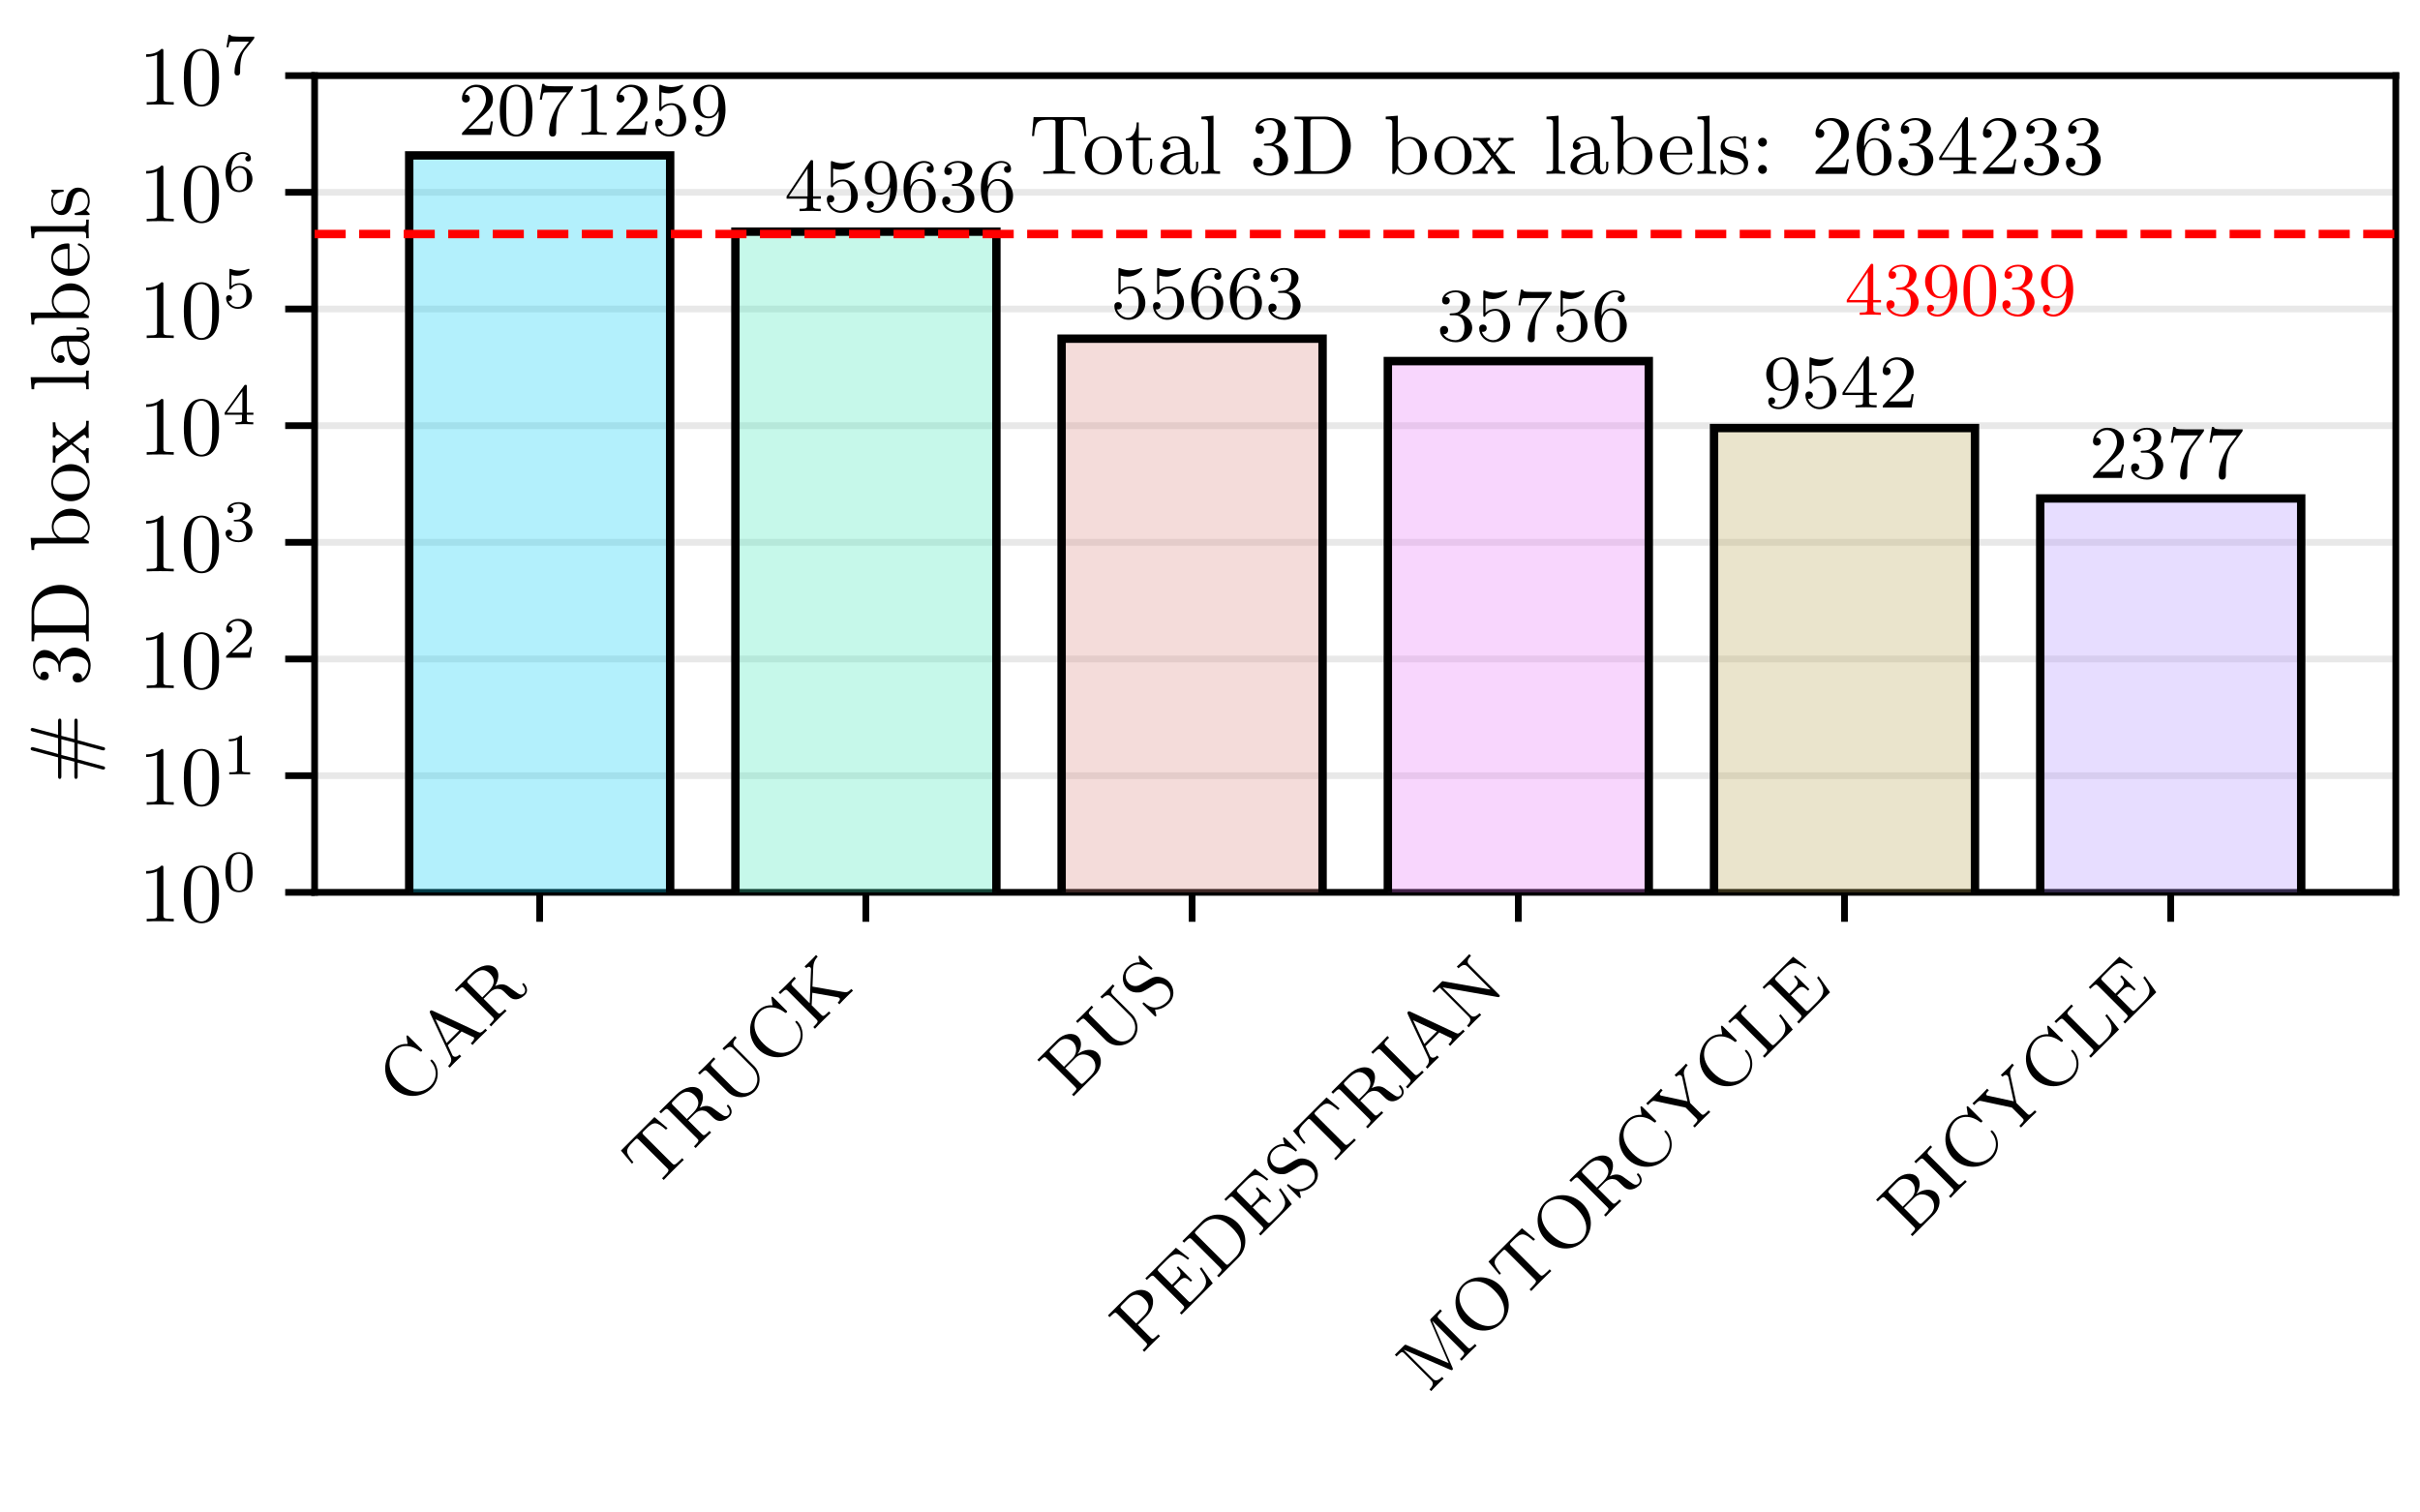 <?xml version="1.0" encoding="UTF-8"?>
<svg xmlns="http://www.w3.org/2000/svg" xmlns:xlink="http://www.w3.org/1999/xlink" width="288pt" height="180pt" viewBox="0 0 288 180" version="1.1">
<defs>
<g>
<symbol overflow="visible" id="glyph0-0">
<path style="stroke:none;" d=""/>
</symbol>
<symbol overflow="visible" id="glyph0-1">
<path style="stroke:none;" d="M -0.094 -7.75 C -0.484 -7.766 -1.203 -7.734 -1.844 -7.094 C -3.062 -5.875 -3.094 -3.812 -1.812 -2.531 C -0.5 -1.219 1.562 -1.281 2.766 -2.484 C 3.812 -3.531 3.609 -5.078 2.875 -5.812 C 2.812 -5.875 2.75 -5.938 2.656 -5.844 C 2.578 -5.766 2.625 -5.719 2.688 -5.656 C 3.578 -4.641 3.281 -3.406 2.641 -2.766 C 2.094 -2.219 0.609 -1.391 -1.172 -3.172 C -2.938 -4.938 -2.109 -6.453 -1.594 -6.969 C -0.969 -7.594 0.188 -7.781 1.359 -6.891 C 1.453 -6.828 1.5 -6.812 1.578 -6.891 C 1.688 -7 1.656 -7.031 1.531 -7.156 L 0.031 -8.656 C -0.078 -8.766 -0.125 -8.812 -0.203 -8.734 C -0.25 -8.688 -0.25 -8.656 -0.219 -8.562 Z M -0.094 -7.75 "/>
</symbol>
<symbol overflow="visible" id="glyph0-2">
<path style="stroke:none;" d="M -1.812 -7 C -1.922 -7.047 -2 -7.094 -2.109 -6.984 C -2.203 -6.891 -2.172 -6.828 -2.109 -6.672 L 0.297 -1.547 C 0.422 -1.266 0.5 -0.906 0.016 -0.422 L 0.219 -0.219 C 0.438 -0.469 0.609 -0.641 0.844 -0.875 C 1.062 -1.094 1.203 -1.234 1.578 -1.578 L 1.375 -1.781 C 1.016 -1.422 0.719 -1.5 0.594 -1.625 C 0.531 -1.688 0.516 -1.734 0.5 -1.781 L -0.016 -2.891 L 1.625 -4.531 L 2.906 -3.906 C 3.016 -3.891 3.031 -3.875 3.062 -3.844 C 3.25 -3.656 2.891 -3.297 2.719 -3.125 L 2.922 -2.922 C 3.203 -3.234 3.531 -3.562 3.812 -3.844 C 4.109 -4.141 4.125 -4.156 4.656 -4.656 L 4.453 -4.859 L 4.359 -4.766 C 3.969 -4.375 3.844 -4.344 3.594 -4.469 Z M 1.344 -4.656 L -0.156 -3.156 L -1.484 -5.984 Z M 1.344 -4.656 "/>
</symbol>
<symbol overflow="visible" id="glyph0-3">
<path style="stroke:none;" d="M -0.797 -3.703 L -2.422 -5.328 C -2.594 -5.5 -2.625 -5.562 -2.531 -5.719 C -2.484 -5.766 -2.281 -5.969 -2.141 -6.109 C -1.609 -6.641 -0.797 -7.453 0.141 -6.516 C 0.688 -5.969 0.797 -5.297 -0.062 -4.438 Z M 0.734 -5.047 C 1.172 -5.797 1.281 -6.688 0.797 -7.172 C 0.156 -7.812 -1.125 -7.531 -2.047 -6.609 L -4.078 -4.578 L -3.875 -4.375 L -3.734 -4.516 C -3.234 -5.016 -3.156 -4.969 -2.922 -4.734 L 0.406 -1.406 C 0.641 -1.172 0.688 -1.094 0.188 -0.594 L 0.047 -0.453 L 0.25 -0.25 C 0.531 -0.562 0.859 -0.891 1.156 -1.188 C 1.469 -1.5 1.781 -1.812 2.094 -2.094 L 1.891 -2.297 L 1.75 -2.156 C 1.266 -1.672 1.188 -1.719 0.953 -1.953 L -0.641 -3.547 L 0.109 -4.297 C 0.578 -4.766 1.031 -4.719 1.062 -4.719 C 1.5 -4.688 1.609 -4.578 2.062 -4.125 C 2.469 -3.719 2.766 -3.422 3.297 -3.484 C 3.828 -3.547 4.219 -3.938 4.281 -4 C 4.812 -4.531 4.359 -5.172 4.203 -5.328 C 4.156 -5.375 4.094 -5.438 4.016 -5.359 C 3.922 -5.266 3.969 -5.219 4.016 -5.172 C 4.391 -4.734 4.344 -4.375 4.156 -4.188 C 3.953 -3.984 3.75 -4.031 3.594 -4.094 C 3.406 -4.188 2.906 -4.562 2.578 -4.797 C 2.141 -5.141 1.656 -5.5 0.734 -5.047 Z M 0.734 -5.047 "/>
</symbol>
<symbol overflow="visible" id="glyph0-4">
<path style="stroke:none;" d="M 0.047 -8.641 L -3.938 -4.656 L -2.625 -3.094 L -2.453 -3.266 C -3.406 -4.406 -3.469 -4.719 -2.516 -5.672 C -2.391 -5.797 -2.219 -5.969 -2.156 -6.031 C -2 -6.125 -1.938 -6.062 -1.766 -5.891 L 1.547 -2.578 C 1.781 -2.344 1.859 -2.266 1.203 -1.609 L 0.953 -1.359 L 1.156 -1.156 C 1.359 -1.391 2.062 -2.094 2.344 -2.375 C 2.609 -2.641 3.312 -3.344 3.547 -3.547 L 3.344 -3.75 L 3.094 -3.5 C 2.438 -2.844 2.359 -2.922 2.125 -3.156 L -1.188 -6.469 C -1.359 -6.641 -1.422 -6.703 -1.328 -6.859 C -1.25 -6.938 -1.094 -7.094 -0.984 -7.203 C -0.016 -8.172 0.297 -8.109 1.422 -7.141 L 1.609 -7.328 Z M 0.047 -8.641 "/>
</symbol>
<symbol overflow="visible" id="glyph0-5">
<path style="stroke:none;" d="M -2.375 -5.281 C -2.609 -5.516 -2.656 -5.594 -2.172 -6.078 L -2.016 -6.234 L -2.219 -6.438 C -2.484 -6.141 -2.844 -5.781 -3.141 -5.484 C -3.422 -5.203 -3.781 -4.844 -4.078 -4.578 L -3.875 -4.375 L -3.734 -4.516 C -3.25 -5 -3.172 -4.953 -2.938 -4.719 L -0.562 -2.344 C 0.359 -1.422 1.797 -1.516 2.672 -2.391 C 3.594 -3.312 3.266 -4.734 2.641 -5.359 L 0.359 -7.641 C 0.172 -7.828 -0.125 -8.125 0.516 -8.766 L 0.312 -8.969 C -0.016 -8.609 -0.109 -8.516 -0.406 -8.219 C -0.719 -7.906 -0.812 -7.812 -1.172 -7.484 L -0.969 -7.281 C -0.328 -7.922 -0.031 -7.625 0.141 -7.453 L 2.344 -5.25 C 3.203 -4.391 3.125 -3.25 2.484 -2.609 C 2.109 -2.234 1.172 -1.734 0.031 -2.875 Z M -2.375 -5.281 "/>
</symbol>
<symbol overflow="visible" id="glyph0-6">
<path style="stroke:none;" d="M 0.047 -7.547 C 0.078 -8.328 0.469 -8.719 0.578 -8.828 L 0.375 -9.031 C 0.203 -8.828 -0.109 -8.516 -0.188 -8.438 C -0.453 -8.172 -0.672 -7.953 -0.984 -7.672 L -0.781 -7.469 C -0.594 -7.656 -0.422 -7.672 -0.297 -7.547 C -0.25 -7.5 -0.219 -7.438 -0.219 -7.344 L -0.375 -3.281 L -2.375 -5.281 C -2.609 -5.516 -2.656 -5.594 -2.172 -6.078 L -2.016 -6.234 L -2.219 -6.438 C -2.484 -6.141 -2.844 -5.781 -3.141 -5.484 C -3.422 -5.203 -3.781 -4.844 -4.078 -4.578 L -3.875 -4.375 L -3.734 -4.516 C -3.25 -5 -3.172 -4.953 -2.938 -4.719 L 0.391 -1.391 C 0.625 -1.156 0.672 -1.078 0.188 -0.594 L 0.047 -0.453 L 0.25 -0.25 C 0.516 -0.547 0.875 -0.906 1.156 -1.188 C 1.453 -1.484 1.812 -1.844 2.109 -2.109 L 1.906 -2.312 L 1.75 -2.156 C 1.266 -1.672 1.188 -1.719 0.953 -1.953 L -0.141 -3.047 L -0.062 -4.531 L 2.781 -4.031 C 2.922 -4.016 3.078 -3.984 3.156 -3.906 C 3.328 -3.734 3.078 -3.484 2.953 -3.359 L 3.156 -3.156 C 3.438 -3.469 3.734 -3.766 4.031 -4.062 C 4.188 -4.219 4.453 -4.484 4.781 -4.781 L 4.578 -4.984 C 4.188 -4.594 4.047 -4.547 3.547 -4.641 L -0.047 -5.266 Z M 0.047 -7.547 "/>
</symbol>
<symbol overflow="visible" id="glyph0-7">
<path style="stroke:none;" d="M -2.438 -5.312 C -2.656 -5.531 -2.672 -5.578 -2.375 -5.875 L -1.547 -6.703 C -0.938 -7.312 -0.188 -7.094 0.188 -6.719 C 0.688 -6.219 0.703 -5.359 0.109 -4.766 L -0.891 -3.766 Z M 0.734 -5.266 C 1.234 -6.016 1.266 -6.859 0.797 -7.328 C 0.234 -7.891 -0.875 -7.781 -1.703 -6.953 L -4.062 -4.594 L -3.859 -4.391 L -3.719 -4.531 C -3.234 -5.016 -3.156 -4.969 -2.922 -4.734 L 0.406 -1.406 C 0.641 -1.172 0.688 -1.094 0.203 -0.609 L 0.062 -0.469 L 0.266 -0.266 L 2.797 -2.797 C 3.656 -3.656 3.688 -4.812 3.094 -5.406 C 2.531 -5.969 1.516 -5.891 0.734 -5.266 Z M 1.547 -1.953 C 1.25 -1.656 1.188 -1.688 0.984 -1.891 L -0.734 -3.609 L 0.469 -4.812 C 1.203 -5.547 2.062 -5.188 2.453 -4.797 C 2.953 -4.297 3.031 -3.438 2.375 -2.781 Z M 1.547 -1.953 "/>
</symbol>
<symbol overflow="visible" id="glyph0-8">
<path style="stroke:none;" d="M -1.219 -4.094 C -1.844 -3.688 -2.422 -3.953 -2.688 -4.219 C -3.125 -4.656 -3.188 -5.406 -2.656 -5.938 C -1.828 -6.766 -0.875 -6.469 -0.156 -5.938 C -0.031 -5.812 0.016 -5.797 0.094 -5.875 C 0.188 -5.969 0.141 -6.016 0 -6.156 L -1.219 -7.375 C -1.344 -7.5 -1.391 -7.547 -1.469 -7.469 C -1.516 -7.422 -1.531 -7.406 -1.5 -7.281 C -1.469 -7.094 -1.469 -7.25 -1.344 -6.688 C -1.594 -6.719 -2.234 -6.703 -2.828 -6.109 C -3.578 -5.359 -3.531 -4.25 -2.891 -3.609 C -2.391 -3.109 -1.797 -3.109 -1.719 -3.125 C -1.156 -3.094 -1.016 -3.203 -0.078 -3.766 C 0.547 -4.172 0.625 -4.219 1.047 -4.203 C 1.062 -4.188 1.5 -4.188 1.875 -3.812 C 2.312 -3.375 2.484 -2.609 1.891 -2.016 C 1.406 -1.531 0.312 -0.844 -0.75 -1.844 C -0.875 -1.938 -0.906 -1.969 -0.984 -1.891 C -1.078 -1.797 -1.031 -1.75 -0.906 -1.625 L 0.328 -0.391 C 0.453 -0.266 0.5 -0.219 0.578 -0.297 C 0.625 -0.344 0.609 -0.359 0.594 -0.469 C 0.562 -0.688 0.562 -0.531 0.453 -1.078 C 1.234 -1.078 1.797 -1.516 2.109 -1.828 C 2.875 -2.594 2.75 -3.75 2.078 -4.422 C 1.719 -4.781 1.297 -4.922 0.969 -4.969 C 0.344 -5.062 -0.016 -4.828 -0.516 -4.516 Z M -1.219 -4.094 "/>
</symbol>
<symbol overflow="visible" id="glyph0-9">
<path style="stroke:none;" d="M 0.547 -4.516 C 1.422 -5.391 1.516 -6.609 0.906 -7.219 C 0.281 -7.844 -0.922 -7.734 -1.797 -6.859 L -4.078 -4.578 L -3.875 -4.375 L -3.734 -4.516 C -3.234 -5.016 -3.156 -4.969 -2.922 -4.734 L 0.406 -1.406 C 0.641 -1.172 0.688 -1.094 0.188 -0.594 L 0.047 -0.453 L 0.25 -0.25 C 0.531 -0.562 0.875 -0.906 1.172 -1.203 C 1.469 -1.5 1.812 -1.844 2.125 -2.125 L 1.922 -2.328 L 1.781 -2.188 C 1.281 -1.688 1.203 -1.734 0.969 -1.969 L -0.516 -3.453 Z M -2.422 -5.328 C -2.641 -5.547 -2.656 -5.594 -2.359 -5.891 L -1.75 -6.5 C -0.719 -7.531 -0.031 -6.844 0.25 -6.562 C 0.547 -6.266 1.234 -5.578 0.188 -4.531 L -0.719 -3.625 Z M -2.422 -5.328 "/>
</symbol>
<symbol overflow="visible" id="glyph0-10">
<path style="stroke:none;" d="M -0.422 -8.203 L -4.062 -4.562 L -3.875 -4.375 L -3.734 -4.516 C -3.25 -5 -3.156 -4.938 -2.922 -4.703 L 0.391 -1.391 C 0.625 -1.156 0.672 -1.078 0.188 -0.594 L 0.047 -0.453 L 0.25 -0.25 L 3.969 -3.969 L 2.609 -5.891 L 2.422 -5.703 C 3.25 -4.562 3.547 -3.953 2.453 -2.859 L 1.562 -1.969 C 1.266 -1.672 1.203 -1.703 1 -1.906 L -0.688 -3.594 L -0.094 -4.188 C 0.531 -4.812 0.812 -4.688 1.344 -4.156 L 1.516 -4.328 L -0.156 -6 L -0.328 -5.828 C 0.203 -5.297 0.328 -5.016 -0.297 -4.391 L -0.891 -3.797 L -2.406 -5.312 C -2.625 -5.531 -2.656 -5.594 -2.359 -5.891 L -1.5 -6.75 C -0.516 -7.734 0.016 -7.578 1 -6.781 L 1.172 -6.953 Z M -0.422 -8.203 "/>
</symbol>
<symbol overflow="visible" id="glyph0-11">
<path style="stroke:none;" d="M -3.734 -4.516 C -3.234 -5.016 -3.156 -4.969 -2.922 -4.734 L 0.406 -1.406 C 0.641 -1.172 0.688 -1.094 0.188 -0.594 L 0.047 -0.453 L 0.25 -0.25 L 2.609 -2.609 C 3.719 -3.719 3.672 -5.547 2.484 -6.734 C 1.266 -7.953 -0.594 -8.062 -1.719 -6.938 L -4.078 -4.578 L -3.875 -4.375 Z M 1.562 -1.969 C 1.266 -1.672 1.203 -1.703 1 -1.906 L -2.422 -5.328 C -2.641 -5.547 -2.656 -5.594 -2.359 -5.891 L -1.688 -6.562 C -1.062 -7.188 -0.375 -7.25 0.031 -7.188 C 0.672 -7.109 1.219 -6.75 1.859 -6.109 C 2.125 -5.844 2.781 -5.188 2.875 -4.406 C 2.969 -3.625 2.641 -3.047 2.25 -2.656 Z M 1.562 -1.969 "/>
</symbol>
<symbol overflow="visible" id="glyph0-12">
<path style="stroke:none;" d="M -2.375 -5.281 C -2.609 -5.516 -2.656 -5.594 -2.141 -6.109 L -2 -6.25 L -2.203 -6.453 C -2.438 -6.188 -2.859 -5.766 -3.141 -5.484 C -3.406 -5.219 -3.844 -4.781 -4.125 -4.531 L -3.922 -4.328 L -3.766 -4.484 C -3.25 -5 -3.172 -4.953 -2.938 -4.719 L 0.391 -1.391 C 0.609 -1.172 0.672 -1.078 0.156 -0.562 L 0 -0.406 L 0.203 -0.203 C 0.453 -0.484 0.891 -0.922 1.156 -1.188 C 1.438 -1.469 1.859 -1.891 2.125 -2.125 L 1.922 -2.328 L 1.781 -2.188 C 1.266 -1.672 1.172 -1.734 0.953 -1.953 Z M -2.375 -5.281 "/>
</symbol>
<symbol overflow="visible" id="glyph0-13">
<path style="stroke:none;" d="M -2.766 -5.734 C -2.875 -5.781 -2.906 -5.75 -3.031 -5.625 L -4.078 -4.578 L -3.875 -4.375 L -3.703 -4.547 C -3.406 -4.844 -3.203 -4.984 -3.203 -4.984 L 0.219 -1.562 C 0.391 -1.391 0.688 -1.094 0.047 -0.453 L 0.25 -0.25 C 0.562 -0.594 0.656 -0.688 0.984 -1.016 C 1.281 -1.312 1.375 -1.406 1.734 -1.734 L 1.531 -1.938 C 0.875 -1.281 0.578 -1.578 0.406 -1.75 L -2.859 -5.016 L 3.703 -3.859 C 3.828 -3.828 3.859 -3.859 3.891 -3.891 C 4 -4 3.938 -4.062 3.828 -4.172 L 0.344 -7.656 C 0.172 -7.828 -0.125 -8.125 0.516 -8.766 L 0.312 -8.969 C -0.016 -8.609 -0.109 -8.516 -0.406 -8.219 C -0.719 -7.906 -0.812 -7.812 -1.172 -7.484 L -0.969 -7.281 C -0.328 -7.922 -0.031 -7.625 0.141 -7.453 L 2.844 -4.75 Z M -2.766 -5.734 "/>
</symbol>
<symbol overflow="visible" id="glyph0-14">
<path style="stroke:none;" d="M 0.406 -8.656 L 4.031 -5.031 C 4.266 -4.797 4.312 -4.719 3.828 -4.234 L 3.688 -4.094 L 3.891 -3.891 C 4.25 -4.281 4.688 -4.719 4.766 -4.797 C 4.812 -4.844 5.281 -5.312 5.688 -5.688 L 5.484 -5.891 L 5.344 -5.75 C 4.859 -5.266 4.781 -5.312 4.547 -5.547 L 1.219 -8.875 C 0.984 -9.109 0.938 -9.188 1.422 -9.672 L 1.562 -9.812 L 1.359 -10.016 L 0.297 -8.953 C 0.172 -8.828 0.125 -8.781 0.188 -8.625 L 2.359 -3.609 L -2.625 -5.75 C -2.797 -5.828 -2.812 -5.844 -2.984 -5.672 L -4.047 -4.609 L -3.844 -4.406 L -3.703 -4.547 C -3.219 -5.031 -3.141 -4.984 -2.906 -4.75 L 0.25 -1.594 C 0.422 -1.422 0.719 -1.125 0.078 -0.484 L 0.281 -0.281 C 0.609 -0.641 0.688 -0.719 1 -1.031 C 1.312 -1.344 1.406 -1.438 1.766 -1.766 L 1.562 -1.969 C 0.906 -1.312 0.609 -1.609 0.438 -1.781 L -2.953 -5.172 L -2.953 -5.203 L 2.547 -2.828 C 2.656 -2.781 2.734 -2.734 2.812 -2.812 C 2.891 -2.891 2.859 -2.984 2.828 -3.047 Z M 0.406 -8.656 "/>
</symbol>
<symbol overflow="visible" id="glyph0-15">
<path style="stroke:none;" d="M 2.547 -6.859 C 1.25 -8.156 -0.75 -8.188 -1.938 -7 C -3.125 -5.812 -3.078 -3.797 -1.797 -2.516 C -0.5 -1.219 1.484 -1.203 2.672 -2.391 C 3.859 -3.578 3.844 -5.562 2.547 -6.859 Z M 2.469 -2.594 C 1.828 -1.953 0.391 -1.609 -1.25 -3.25 C -2.797 -4.797 -2.391 -6.203 -1.766 -6.828 C -1.141 -7.453 0.266 -7.859 1.812 -6.312 C 3.453 -4.672 3.109 -3.234 2.469 -2.594 Z M 2.469 -2.594 "/>
</symbol>
<symbol overflow="visible" id="glyph0-16">
<path style="stroke:none;" d="M 0.656 -4.656 L -2.375 -5.312 C -2.484 -5.328 -2.531 -5.344 -2.578 -5.391 C -2.719 -5.531 -2.484 -5.766 -2.297 -5.953 L -2.5 -6.156 C -2.734 -5.891 -3.125 -5.5 -3.391 -5.234 C -3.688 -4.938 -3.703 -4.922 -4.25 -4.406 L -4.047 -4.203 L -3.938 -4.312 C -3.547 -4.703 -3.438 -4.75 -3.141 -4.672 L 0.438 -3.906 L 1.672 -2.672 C 1.906 -2.438 1.953 -2.359 1.469 -1.875 L 1.328 -1.734 L 1.531 -1.531 C 1.812 -1.844 2.109 -2.141 2.422 -2.453 C 2.734 -2.766 3.047 -3.078 3.375 -3.375 L 3.172 -3.578 L 3.016 -3.422 C 2.531 -2.938 2.453 -2.984 2.219 -3.219 L 0.984 -4.453 L 0.281 -7.688 C 0.188 -8 0.172 -8.422 0.688 -8.938 L 0.484 -9.141 C 0.266 -8.891 0.078 -8.703 -0.141 -8.484 C -0.359 -8.266 -0.484 -8.141 -0.875 -7.781 L -0.672 -7.578 C -0.438 -7.812 -0.219 -7.844 -0.078 -7.703 C 0 -7.625 0.016 -7.578 0.047 -7.453 Z M 0.656 -4.656 "/>
</symbol>
<symbol overflow="visible" id="glyph0-17">
<path style="stroke:none;" d="M 2.156 -5.438 L 1.969 -5.25 C 2.547 -4.547 3.25 -3.656 2.109 -2.516 L 1.562 -1.969 C 1.266 -1.672 1.203 -1.703 1 -1.906 L -2.375 -5.281 C -2.609 -5.516 -2.641 -5.609 -2.062 -6.188 L -1.859 -6.391 L -2.062 -6.594 C -2.266 -6.359 -2.844 -5.781 -3.094 -5.531 C -3.391 -5.234 -3.781 -4.844 -4.078 -4.578 L -3.875 -4.375 L -3.734 -4.516 C -3.25 -5 -3.172 -4.953 -2.938 -4.719 L 0.391 -1.391 C 0.625 -1.156 0.672 -1.078 0.188 -0.594 L 0.047 -0.453 L 0.25 -0.25 L 3.609 -3.609 Z M 2.156 -5.438 "/>
</symbol>
<symbol overflow="visible" id="glyph1-0">
<path style="stroke:none;" d=""/>
</symbol>
<symbol overflow="visible" id="glyph1-1">
<path style="stroke:none;" d="M 2.938 -6.375 C 2.938 -6.625 2.938 -6.641 2.703 -6.641 C 2.078 -6 1.203 -6 0.891 -6 L 0.891 -5.688 C 1.094 -5.688 1.672 -5.688 2.188 -5.953 L 2.188 -0.781 C 2.188 -0.422 2.156 -0.312 1.266 -0.312 L 0.953 -0.312 L 0.953 0 C 1.297 -0.031 2.156 -0.031 2.562 -0.031 C 2.953 -0.031 3.828 -0.031 4.172 0 L 4.172 -0.312 L 3.859 -0.312 C 2.953 -0.312 2.938 -0.422 2.938 -0.781 Z M 2.938 -6.375 "/>
</symbol>
<symbol overflow="visible" id="glyph1-2">
<path style="stroke:none;" d="M 4.578 -3.188 C 4.578 -3.984 4.531 -4.781 4.188 -5.516 C 3.734 -6.484 2.906 -6.641 2.5 -6.641 C 1.891 -6.641 1.172 -6.375 0.75 -5.453 C 0.438 -4.766 0.391 -3.984 0.391 -3.188 C 0.391 -2.438 0.422 -1.547 0.844 -0.781 C 1.266 0.016 2 0.219 2.484 0.219 C 3.016 0.219 3.781 0.016 4.219 -0.938 C 4.531 -1.625 4.578 -2.406 4.578 -3.188 Z M 2.484 0 C 2.094 0 1.5 -0.25 1.328 -1.203 C 1.219 -1.797 1.219 -2.719 1.219 -3.312 C 1.219 -3.953 1.219 -4.609 1.297 -5.141 C 1.484 -6.328 2.234 -6.422 2.484 -6.422 C 2.812 -6.422 3.469 -6.234 3.656 -5.25 C 3.766 -4.688 3.766 -3.938 3.766 -3.312 C 3.766 -2.562 3.766 -1.891 3.656 -1.25 C 3.5 -0.297 2.938 0 2.484 0 Z M 2.484 0 "/>
</symbol>
<symbol overflow="visible" id="glyph1-3">
<path style="stroke:none;" d="M 6.641 -6.75 L 0.547 -6.75 L 0.359 -4.5 L 0.609 -4.5 C 0.75 -6.109 0.891 -6.438 2.406 -6.438 C 2.578 -6.438 2.844 -6.438 2.938 -6.422 C 3.156 -6.375 3.156 -6.266 3.156 -6.047 L 3.156 -0.781 C 3.156 -0.453 3.156 -0.312 2.109 -0.312 L 1.703 -0.312 L 1.703 0 C 2.109 -0.031 3.125 -0.031 3.594 -0.031 C 4.047 -0.031 5.078 -0.031 5.484 0 L 5.484 -0.312 L 5.078 -0.312 C 4.031 -0.312 4.031 -0.453 4.031 -0.781 L 4.031 -6.047 C 4.031 -6.234 4.031 -6.375 4.219 -6.422 C 4.328 -6.438 4.594 -6.438 4.781 -6.438 C 6.297 -6.438 6.438 -6.109 6.578 -4.5 L 6.828 -4.5 Z M 6.641 -6.75 "/>
</symbol>
<symbol overflow="visible" id="glyph1-4">
<path style="stroke:none;" d="M 4.688 -2.141 C 4.688 -3.406 3.703 -4.469 2.5 -4.469 C 1.25 -4.469 0.281 -3.375 0.281 -2.141 C 0.281 -0.844 1.312 0.109 2.484 0.109 C 3.688 0.109 4.688 -0.875 4.688 -2.141 Z M 2.5 -0.141 C 2.062 -0.141 1.625 -0.344 1.359 -0.812 C 1.109 -1.25 1.109 -1.859 1.109 -2.219 C 1.109 -2.609 1.109 -3.141 1.344 -3.578 C 1.609 -4.031 2.078 -4.25 2.484 -4.25 C 2.922 -4.25 3.344 -4.031 3.609 -3.594 C 3.875 -3.172 3.875 -2.594 3.875 -2.219 C 3.875 -1.859 3.875 -1.312 3.656 -0.875 C 3.422 -0.422 2.984 -0.141 2.5 -0.141 Z M 2.5 -0.141 "/>
</symbol>
<symbol overflow="visible" id="glyph1-5">
<path style="stroke:none;" d="M 1.719 -3.984 L 3.156 -3.984 L 3.156 -4.297 L 1.719 -4.297 L 1.719 -6.125 L 1.469 -6.125 C 1.469 -5.312 1.172 -4.25 0.188 -4.203 L 0.188 -3.984 L 1.031 -3.984 L 1.031 -1.234 C 1.031 -0.016 1.969 0.109 2.328 0.109 C 3.031 0.109 3.312 -0.594 3.312 -1.234 L 3.312 -1.797 L 3.062 -1.797 L 3.062 -1.25 C 3.062 -0.516 2.766 -0.141 2.391 -0.141 C 1.719 -0.141 1.719 -1.047 1.719 -1.219 Z M 1.719 -3.984 "/>
</symbol>
<symbol overflow="visible" id="glyph1-6">
<path style="stroke:none;" d="M 3.312 -0.75 C 3.359 -0.359 3.625 0.062 4.094 0.062 C 4.312 0.062 4.922 -0.078 4.922 -0.891 L 4.922 -1.453 L 4.672 -1.453 L 4.672 -0.891 C 4.672 -0.312 4.422 -0.25 4.312 -0.25 C 3.984 -0.25 3.938 -0.703 3.938 -0.75 L 3.938 -2.734 C 3.938 -3.156 3.938 -3.547 3.578 -3.922 C 3.188 -4.312 2.688 -4.469 2.219 -4.469 C 1.391 -4.469 0.703 -4 0.703 -3.344 C 0.703 -3.047 0.906 -2.875 1.172 -2.875 C 1.453 -2.875 1.625 -3.078 1.625 -3.328 C 1.625 -3.453 1.578 -3.781 1.109 -3.781 C 1.391 -4.141 1.875 -4.25 2.188 -4.25 C 2.688 -4.25 3.25 -3.859 3.25 -2.969 L 3.25 -2.609 C 2.734 -2.578 2.047 -2.547 1.422 -2.25 C 0.672 -1.906 0.422 -1.391 0.422 -0.953 C 0.422 -0.141 1.391 0.109 2.016 0.109 C 2.672 0.109 3.125 -0.297 3.312 -0.75 Z M 3.25 -2.391 L 3.25 -1.391 C 3.25 -0.453 2.531 -0.109 2.078 -0.109 C 1.594 -0.109 1.188 -0.453 1.188 -0.953 C 1.188 -1.5 1.609 -2.328 3.25 -2.391 Z M 3.25 -2.391 "/>
</symbol>
<symbol overflow="visible" id="glyph1-7">
<path style="stroke:none;" d="M 1.766 -6.922 L 0.328 -6.812 L 0.328 -6.5 C 1.031 -6.5 1.109 -6.438 1.109 -5.938 L 1.109 -0.75 C 1.109 -0.312 1 -0.312 0.328 -0.312 L 0.328 0 C 0.656 -0.016 1.188 -0.031 1.438 -0.031 C 1.688 -0.031 2.172 -0.016 2.547 0 L 2.547 -0.312 C 1.875 -0.312 1.766 -0.312 1.766 -0.75 Z M 1.766 -6.922 "/>
</symbol>
<symbol overflow="visible" id="glyph1-8">
<path style="stroke:none;" d="M 2.891 -3.516 C 3.703 -3.781 4.281 -4.469 4.281 -5.266 C 4.281 -6.078 3.406 -6.641 2.453 -6.641 C 1.453 -6.641 0.688 -6.047 0.688 -5.281 C 0.688 -4.953 0.906 -4.766 1.203 -4.766 C 1.5 -4.766 1.703 -4.984 1.703 -5.281 C 1.703 -5.766 1.234 -5.766 1.094 -5.766 C 1.391 -6.266 2.047 -6.391 2.406 -6.391 C 2.828 -6.391 3.375 -6.172 3.375 -5.281 C 3.375 -5.156 3.344 -4.578 3.094 -4.141 C 2.797 -3.656 2.453 -3.625 2.203 -3.625 C 2.125 -3.609 1.891 -3.594 1.812 -3.594 C 1.734 -3.578 1.672 -3.562 1.672 -3.469 C 1.672 -3.359 1.734 -3.359 1.906 -3.359 L 2.344 -3.359 C 3.156 -3.359 3.531 -2.688 3.531 -1.703 C 3.531 -0.344 2.844 -0.062 2.406 -0.062 C 1.969 -0.062 1.219 -0.234 0.875 -0.812 C 1.219 -0.766 1.531 -0.984 1.531 -1.359 C 1.531 -1.719 1.266 -1.922 0.984 -1.922 C 0.734 -1.922 0.422 -1.781 0.422 -1.344 C 0.422 -0.438 1.344 0.219 2.438 0.219 C 3.656 0.219 4.562 -0.688 4.562 -1.703 C 4.562 -2.516 3.922 -3.297 2.891 -3.516 Z M 2.891 -3.516 "/>
</symbol>
<symbol overflow="visible" id="glyph1-9">
<path style="stroke:none;" d="M 0.344 -6.812 L 0.344 -6.5 L 0.594 -6.5 C 1.359 -6.5 1.375 -6.391 1.375 -6.031 L 1.375 -0.781 C 1.375 -0.422 1.359 -0.312 0.594 -0.312 L 0.344 -0.312 L 0.344 0 L 4 0 C 5.672 0 7.047 -1.469 7.047 -3.344 C 7.047 -5.25 5.703 -6.812 4 -6.812 Z M 2.719 -0.312 C 2.25 -0.312 2.234 -0.375 2.234 -0.703 L 2.234 -6.094 C 2.234 -6.438 2.25 -6.5 2.719 -6.5 L 3.719 -6.5 C 4.344 -6.5 5.031 -6.281 5.531 -5.578 C 5.969 -4.984 6.047 -4.125 6.047 -3.344 C 6.047 -2.25 5.859 -1.641 5.5 -1.156 C 5.297 -0.891 4.734 -0.312 3.734 -0.312 Z M 2.719 -0.312 "/>
</symbol>
<symbol overflow="visible" id="glyph1-10">
<path style="stroke:none;" d="M 1.719 -3.766 L 1.719 -6.922 L 0.281 -6.812 L 0.281 -6.5 C 0.984 -6.5 1.062 -6.438 1.062 -5.938 L 1.062 0 L 1.312 0 C 1.312 -0.016 1.391 -0.156 1.672 -0.625 C 1.812 -0.391 2.234 0.109 2.969 0.109 C 4.156 0.109 5.188 -0.875 5.188 -2.156 C 5.188 -3.422 4.219 -4.406 3.078 -4.406 C 2.297 -4.406 1.875 -3.938 1.719 -3.766 Z M 1.75 -1.141 L 1.75 -3.188 C 1.75 -3.375 1.75 -3.391 1.859 -3.547 C 2.25 -4.109 2.797 -4.188 3.031 -4.188 C 3.484 -4.188 3.844 -3.922 4.078 -3.547 C 4.344 -3.141 4.359 -2.578 4.359 -2.156 C 4.359 -1.797 4.344 -1.203 4.062 -0.75 C 3.844 -0.438 3.469 -0.109 2.938 -0.109 C 2.484 -0.109 2.125 -0.344 1.891 -0.719 C 1.75 -0.922 1.75 -0.953 1.75 -1.141 Z M 1.75 -1.141 "/>
</symbol>
<symbol overflow="visible" id="glyph1-11">
<path style="stroke:none;" d="M 2.859 -2.344 C 3.156 -2.719 3.531 -3.203 3.781 -3.469 C 4.094 -3.828 4.5 -3.984 4.969 -3.984 L 4.969 -4.297 C 4.703 -4.281 4.406 -4.266 4.141 -4.266 C 3.844 -4.266 3.312 -4.281 3.188 -4.297 L 3.188 -3.984 C 3.406 -3.969 3.484 -3.844 3.484 -3.672 C 3.484 -3.516 3.375 -3.391 3.328 -3.328 L 2.719 -2.547 L 1.938 -3.562 C 1.844 -3.656 1.844 -3.672 1.844 -3.734 C 1.844 -3.891 2 -3.984 2.188 -3.984 L 2.188 -4.297 C 1.938 -4.281 1.281 -4.266 1.109 -4.266 C 0.906 -4.266 0.438 -4.281 0.172 -4.297 L 0.172 -3.984 C 0.875 -3.984 0.875 -3.984 1.344 -3.375 L 2.328 -2.094 L 1.391 -0.906 C 0.922 -0.328 0.328 -0.312 0.125 -0.312 L 0.125 0 C 0.375 -0.016 0.688 -0.031 0.953 -0.031 C 1.234 -0.031 1.656 -0.016 1.891 0 L 1.891 -0.312 C 1.672 -0.344 1.609 -0.469 1.609 -0.625 C 1.609 -0.844 1.891 -1.172 2.5 -1.891 L 3.266 -0.891 C 3.344 -0.781 3.469 -0.625 3.469 -0.562 C 3.469 -0.469 3.375 -0.312 3.109 -0.312 L 3.109 0 C 3.406 -0.016 3.969 -0.031 4.188 -0.031 C 4.453 -0.031 4.844 -0.016 5.141 0 L 5.141 -0.312 C 4.609 -0.312 4.422 -0.328 4.203 -0.625 Z M 2.859 -2.344 "/>
</symbol>
<symbol overflow="visible" id="glyph1-12">
<path style="stroke:none;" d="M 1.109 -2.516 C 1.172 -4 2.016 -4.25 2.359 -4.25 C 3.375 -4.25 3.484 -2.906 3.484 -2.516 Z M 1.109 -2.297 L 3.891 -2.297 C 4.109 -2.297 4.141 -2.297 4.141 -2.516 C 4.141 -3.5 3.594 -4.469 2.359 -4.469 C 1.203 -4.469 0.281 -3.438 0.281 -2.188 C 0.281 -0.859 1.328 0.109 2.469 0.109 C 3.688 0.109 4.141 -1 4.141 -1.188 C 4.141 -1.281 4.062 -1.312 4 -1.312 C 3.922 -1.312 3.891 -1.25 3.875 -1.172 C 3.531 -0.141 2.625 -0.141 2.531 -0.141 C 2.031 -0.141 1.641 -0.438 1.406 -0.812 C 1.109 -1.281 1.109 -1.938 1.109 -2.297 Z M 1.109 -2.297 "/>
</symbol>
<symbol overflow="visible" id="glyph1-13">
<path style="stroke:none;" d="M 2.078 -1.938 C 2.297 -1.891 3.109 -1.734 3.109 -1.016 C 3.109 -0.516 2.766 -0.109 1.984 -0.109 C 1.141 -0.109 0.781 -0.672 0.594 -1.531 C 0.562 -1.656 0.562 -1.688 0.453 -1.688 C 0.328 -1.688 0.328 -1.625 0.328 -1.453 L 0.328 -0.125 C 0.328 0.047 0.328 0.109 0.438 0.109 C 0.484 0.109 0.5 0.094 0.688 -0.094 C 0.703 -0.109 0.703 -0.125 0.891 -0.312 C 1.328 0.094 1.781 0.109 1.984 0.109 C 3.125 0.109 3.594 -0.562 3.594 -1.281 C 3.594 -1.797 3.297 -2.109 3.172 -2.219 C 2.844 -2.547 2.453 -2.625 2.031 -2.703 C 1.469 -2.812 0.812 -2.938 0.812 -3.516 C 0.812 -3.875 1.062 -4.281 1.922 -4.281 C 3.016 -4.281 3.078 -3.375 3.094 -3.078 C 3.094 -2.984 3.188 -2.984 3.203 -2.984 C 3.344 -2.984 3.344 -3.031 3.344 -3.219 L 3.344 -4.234 C 3.344 -4.391 3.344 -4.469 3.234 -4.469 C 3.188 -4.469 3.156 -4.469 3.031 -4.344 C 3 -4.312 2.906 -4.219 2.859 -4.188 C 2.484 -4.469 2.078 -4.469 1.922 -4.469 C 0.703 -4.469 0.328 -3.797 0.328 -3.234 C 0.328 -2.891 0.484 -2.609 0.75 -2.391 C 1.078 -2.141 1.359 -2.078 2.078 -1.938 Z M 2.078 -1.938 "/>
</symbol>
<symbol overflow="visible" id="glyph1-14">
<path style="stroke:none;" d="M 1.906 -3.766 C 1.906 -4.062 1.672 -4.297 1.391 -4.297 C 1.094 -4.297 0.859 -4.062 0.859 -3.766 C 0.859 -3.484 1.094 -3.234 1.391 -3.234 C 1.672 -3.234 1.906 -3.484 1.906 -3.766 Z M 1.906 -0.531 C 1.906 -0.812 1.672 -1.062 1.391 -1.062 C 1.094 -1.062 0.859 -0.812 0.859 -0.531 C 0.859 -0.234 1.094 0 1.391 0 C 1.672 0 1.906 -0.234 1.906 -0.531 Z M 1.906 -0.531 "/>
</symbol>
<symbol overflow="visible" id="glyph1-15">
<path style="stroke:none;" d="M 1.266 -0.766 L 2.328 -1.797 C 3.875 -3.172 4.469 -3.703 4.469 -4.703 C 4.469 -5.844 3.578 -6.641 2.359 -6.641 C 1.234 -6.641 0.5 -5.719 0.5 -4.828 C 0.5 -4.281 1 -4.281 1.031 -4.281 C 1.203 -4.281 1.547 -4.391 1.547 -4.812 C 1.547 -5.062 1.359 -5.328 1.016 -5.328 C 0.938 -5.328 0.922 -5.328 0.891 -5.312 C 1.109 -5.969 1.656 -6.328 2.234 -6.328 C 3.141 -6.328 3.562 -5.516 3.562 -4.703 C 3.562 -3.906 3.078 -3.125 2.516 -2.5 L 0.609 -0.375 C 0.5 -0.266 0.5 -0.234 0.5 0 L 4.203 0 L 4.469 -1.734 L 4.234 -1.734 C 4.172 -1.438 4.109 -1 4 -0.844 C 3.938 -0.766 3.281 -0.766 3.062 -0.766 Z M 1.266 -0.766 "/>
</symbol>
<symbol overflow="visible" id="glyph1-16">
<path style="stroke:none;" d="M 1.312 -3.266 L 1.312 -3.516 C 1.312 -6.031 2.547 -6.391 3.062 -6.391 C 3.297 -6.391 3.719 -6.328 3.938 -5.984 C 3.781 -5.984 3.391 -5.984 3.391 -5.547 C 3.391 -5.234 3.625 -5.078 3.844 -5.078 C 4 -5.078 4.312 -5.172 4.312 -5.562 C 4.312 -6.156 3.875 -6.641 3.047 -6.641 C 1.766 -6.641 0.422 -5.359 0.422 -3.156 C 0.422 -0.484 1.578 0.219 2.5 0.219 C 3.609 0.219 4.562 -0.719 4.562 -2.031 C 4.562 -3.297 3.672 -4.25 2.562 -4.25 C 1.891 -4.25 1.516 -3.75 1.312 -3.266 Z M 2.5 -0.062 C 1.875 -0.062 1.578 -0.656 1.516 -0.812 C 1.328 -1.281 1.328 -2.078 1.328 -2.25 C 1.328 -3.031 1.656 -4.031 2.547 -4.031 C 2.719 -4.031 3.172 -4.031 3.484 -3.406 C 3.656 -3.047 3.656 -2.531 3.656 -2.047 C 3.656 -1.562 3.656 -1.062 3.484 -0.703 C 3.188 -0.109 2.734 -0.062 2.5 -0.062 Z M 2.5 -0.062 "/>
</symbol>
<symbol overflow="visible" id="glyph1-17">
<path style="stroke:none;" d="M 2.938 -1.641 L 2.938 -0.781 C 2.938 -0.422 2.906 -0.312 2.172 -0.312 L 1.969 -0.312 L 1.969 0 C 2.375 -0.031 2.891 -0.031 3.312 -0.031 C 3.734 -0.031 4.25 -0.031 4.672 0 L 4.672 -0.312 L 4.453 -0.312 C 3.719 -0.312 3.703 -0.422 3.703 -0.781 L 3.703 -1.641 L 4.688 -1.641 L 4.688 -1.953 L 3.703 -1.953 L 3.703 -6.484 C 3.703 -6.688 3.703 -6.75 3.531 -6.75 C 3.453 -6.75 3.422 -6.75 3.344 -6.625 L 0.281 -1.953 L 0.281 -1.641 Z M 2.984 -1.953 L 0.562 -1.953 L 2.984 -5.672 Z M 2.984 -1.953 "/>
</symbol>
<symbol overflow="visible" id="glyph2-0">
<path style="stroke:none;" d=""/>
</symbol>
<symbol overflow="visible" id="glyph2-1">
<path style="stroke:none;" d="M 3.594 -2.219 C 3.594 -2.984 3.5 -3.547 3.188 -4.031 C 2.969 -4.344 2.531 -4.625 1.984 -4.625 C 0.359 -4.625 0.359 -2.719 0.359 -2.219 C 0.359 -1.719 0.359 0.141 1.984 0.141 C 3.594 0.141 3.594 -1.719 3.594 -2.219 Z M 1.984 -0.062 C 1.656 -0.062 1.234 -0.25 1.094 -0.812 C 1 -1.219 1 -1.797 1 -2.312 C 1 -2.828 1 -3.359 1.094 -3.734 C 1.25 -4.281 1.688 -4.438 1.984 -4.438 C 2.359 -4.438 2.719 -4.203 2.844 -3.797 C 2.953 -3.422 2.969 -2.922 2.969 -2.312 C 2.969 -1.797 2.969 -1.281 2.875 -0.844 C 2.734 -0.203 2.266 -0.062 1.984 -0.062 Z M 1.984 -0.062 "/>
</symbol>
<symbol overflow="visible" id="glyph2-2">
<path style="stroke:none;" d="M 2.328 -4.438 C 2.328 -4.625 2.328 -4.625 2.125 -4.625 C 1.672 -4.188 1.047 -4.188 0.766 -4.188 L 0.766 -3.938 C 0.922 -3.938 1.391 -3.938 1.766 -4.125 L 1.766 -0.578 C 1.766 -0.344 1.766 -0.25 1.078 -0.25 L 0.812 -0.25 L 0.812 0 C 0.938 0 1.797 -0.031 2.047 -0.031 C 2.266 -0.031 3.141 0 3.297 0 L 3.297 -0.25 L 3.031 -0.25 C 2.328 -0.25 2.328 -0.344 2.328 -0.578 Z M 2.328 -4.438 "/>
</symbol>
<symbol overflow="visible" id="glyph2-3">
<path style="stroke:none;" d="M 3.516 -1.266 L 3.281 -1.266 C 3.266 -1.109 3.188 -0.703 3.094 -0.641 C 3.047 -0.594 2.516 -0.594 2.406 -0.594 L 1.125 -0.594 C 1.859 -1.234 2.109 -1.438 2.516 -1.766 C 3.031 -2.172 3.516 -2.609 3.516 -3.266 C 3.516 -4.109 2.781 -4.625 1.891 -4.625 C 1.031 -4.625 0.438 -4.016 0.438 -3.375 C 0.438 -3.031 0.734 -2.984 0.812 -2.984 C 0.969 -2.984 1.172 -3.109 1.172 -3.359 C 1.172 -3.484 1.125 -3.734 0.766 -3.734 C 0.984 -4.219 1.453 -4.375 1.781 -4.375 C 2.484 -4.375 2.844 -3.828 2.844 -3.266 C 2.844 -2.656 2.406 -2.188 2.188 -1.938 L 0.516 -0.266 C 0.438 -0.203 0.438 -0.188 0.438 0 L 3.312 0 Z M 3.516 -1.266 "/>
</symbol>
<symbol overflow="visible" id="glyph2-4">
<path style="stroke:none;" d="M 1.906 -2.328 C 2.453 -2.328 2.844 -1.953 2.844 -1.203 C 2.844 -0.344 2.328 -0.078 1.938 -0.078 C 1.656 -0.078 1.031 -0.156 0.75 -0.578 C 1.078 -0.578 1.156 -0.812 1.156 -0.969 C 1.156 -1.188 0.984 -1.344 0.766 -1.344 C 0.578 -1.344 0.375 -1.219 0.375 -0.938 C 0.375 -0.281 1.094 0.141 1.938 0.141 C 2.906 0.141 3.578 -0.516 3.578 -1.203 C 3.578 -1.75 3.141 -2.297 2.375 -2.453 C 3.094 -2.719 3.359 -3.234 3.359 -3.672 C 3.359 -4.219 2.734 -4.625 1.953 -4.625 C 1.188 -4.625 0.594 -4.25 0.594 -3.688 C 0.594 -3.453 0.75 -3.328 0.953 -3.328 C 1.172 -3.328 1.312 -3.484 1.312 -3.672 C 1.312 -3.875 1.172 -4.031 0.953 -4.047 C 1.203 -4.344 1.672 -4.422 1.938 -4.422 C 2.25 -4.422 2.688 -4.266 2.688 -3.672 C 2.688 -3.375 2.594 -3.047 2.406 -2.844 C 2.188 -2.578 1.984 -2.562 1.641 -2.531 C 1.469 -2.516 1.453 -2.516 1.422 -2.516 C 1.406 -2.516 1.344 -2.5 1.344 -2.422 C 1.344 -2.328 1.406 -2.328 1.531 -2.328 Z M 1.906 -2.328 "/>
</symbol>
<symbol overflow="visible" id="glyph2-5">
<path style="stroke:none;" d="M 3.688 -1.141 L 3.688 -1.391 L 2.906 -1.391 L 2.906 -4.5 C 2.906 -4.641 2.906 -4.703 2.766 -4.703 C 2.672 -4.703 2.641 -4.703 2.578 -4.594 L 0.266 -1.391 L 0.266 -1.141 L 2.328 -1.141 L 2.328 -0.578 C 2.328 -0.328 2.328 -0.25 1.75 -0.25 L 1.562 -0.25 L 1.562 0 C 1.922 -0.016 2.359 -0.031 2.609 -0.031 C 2.875 -0.031 3.312 -0.016 3.672 0 L 3.672 -0.25 L 3.484 -0.25 C 2.906 -0.25 2.906 -0.328 2.906 -0.578 L 2.906 -1.141 Z M 2.375 -3.938 L 2.375 -1.391 L 0.531 -1.391 Z M 2.375 -3.938 "/>
</symbol>
<symbol overflow="visible" id="glyph2-6">
<path style="stroke:none;" d="M 1.078 -3.891 C 1.438 -3.797 1.641 -3.797 1.75 -3.797 C 2.672 -3.797 3.219 -4.422 3.219 -4.531 C 3.219 -4.609 3.172 -4.625 3.141 -4.625 C 3.125 -4.625 3.109 -4.625 3.078 -4.609 C 2.906 -4.547 2.547 -4.406 2.031 -4.406 C 1.828 -4.406 1.469 -4.422 1.016 -4.594 C 0.938 -4.625 0.922 -4.625 0.922 -4.625 C 0.828 -4.625 0.828 -4.547 0.828 -4.438 L 0.828 -2.391 C 0.828 -2.266 0.828 -2.188 0.938 -2.188 C 1 -2.188 1.016 -2.188 1.078 -2.281 C 1.375 -2.656 1.812 -2.719 2.047 -2.719 C 2.469 -2.719 2.656 -2.391 2.688 -2.328 C 2.812 -2.094 2.859 -1.828 2.859 -1.422 C 2.859 -1.219 2.859 -0.812 2.641 -0.5 C 2.469 -0.25 2.172 -0.078 1.828 -0.078 C 1.375 -0.078 0.906 -0.328 0.734 -0.797 C 1 -0.781 1.141 -0.953 1.141 -1.141 C 1.141 -1.438 0.875 -1.484 0.781 -1.484 C 0.781 -1.484 0.438 -1.484 0.438 -1.109 C 0.438 -0.484 1.016 0.141 1.844 0.141 C 2.734 0.141 3.516 -0.516 3.516 -1.406 C 3.516 -2.188 2.922 -2.906 2.062 -2.906 C 1.75 -2.906 1.391 -2.844 1.078 -2.578 Z M 1.078 -3.891 "/>
</symbol>
<symbol overflow="visible" id="glyph2-7">
<path style="stroke:none;" d="M 1.047 -2.281 C 1.047 -2.844 1.094 -3.359 1.359 -3.797 C 1.594 -4.172 1.969 -4.422 2.422 -4.422 C 2.625 -4.422 2.906 -4.375 3.047 -4.188 C 2.875 -4.172 2.719 -4.047 2.719 -3.844 C 2.719 -3.672 2.844 -3.516 3.047 -3.516 C 3.266 -3.516 3.391 -3.656 3.391 -3.859 C 3.391 -4.266 3.094 -4.625 2.406 -4.625 C 1.406 -4.625 0.375 -3.703 0.375 -2.203 C 0.375 -0.406 1.219 0.141 2 0.141 C 2.844 0.141 3.578 -0.516 3.578 -1.422 C 3.578 -2.312 2.875 -2.969 2.062 -2.969 C 1.5 -2.969 1.203 -2.594 1.047 -2.281 Z M 2 -0.078 C 1.641 -0.078 1.375 -0.281 1.219 -0.594 C 1.125 -0.797 1.062 -1.156 1.062 -1.562 C 1.062 -2.25 1.469 -2.766 2.031 -2.766 C 2.344 -2.766 2.562 -2.641 2.734 -2.391 C 2.906 -2.125 2.906 -1.828 2.906 -1.422 C 2.906 -1.031 2.906 -0.734 2.719 -0.453 C 2.562 -0.219 2.328 -0.078 2 -0.078 Z M 2 -0.078 "/>
</symbol>
<symbol overflow="visible" id="glyph2-8">
<path style="stroke:none;" d="M 3.734 -4.203 C 3.797 -4.297 3.797 -4.312 3.797 -4.484 L 1.969 -4.484 C 1.688 -4.484 1.609 -4.5 1.359 -4.516 C 1 -4.547 0.984 -4.594 0.969 -4.703 L 0.734 -4.703 L 0.484 -3.219 L 0.719 -3.219 C 0.734 -3.328 0.812 -3.781 0.922 -3.859 C 0.969 -3.891 1.547 -3.891 1.641 -3.891 L 3.156 -3.891 C 2.938 -3.609 2.578 -3.172 2.438 -2.969 C 1.531 -1.781 1.438 -0.672 1.438 -0.266 C 1.438 -0.188 1.438 0.141 1.766 0.141 C 2.109 0.141 2.109 -0.172 2.109 -0.266 L 2.109 -0.547 C 2.109 -1.891 2.391 -2.516 2.688 -2.891 Z M 3.734 -4.203 "/>
</symbol>
<symbol overflow="visible" id="glyph3-0">
<path style="stroke:none;" d=""/>
</symbol>
<symbol overflow="visible" id="glyph3-1">
<path style="stroke:none;" d="M -1.328 -5.172 L -1.328 -7.406 C -1.328 -7.547 -1.328 -7.734 -1.531 -7.734 C -1.719 -7.734 -1.719 -7.547 -1.719 -7.391 L -1.719 -5.297 L -3.266 -5.688 L -3.266 -7.391 C -3.266 -7.547 -3.266 -7.734 -3.453 -7.734 C -3.656 -7.734 -3.656 -7.547 -3.656 -7.406 L -3.656 -5.812 L -6.547 -6.594 C -6.562 -6.594 -6.672 -6.625 -6.719 -6.625 C -6.828 -6.625 -6.922 -6.547 -6.922 -6.438 C -6.922 -6.266 -6.781 -6.234 -6.672 -6.203 L -3.656 -5.406 L -3.656 -3.531 L -6.547 -4.312 C -6.562 -4.312 -6.672 -4.344 -6.719 -4.344 C -6.828 -4.344 -6.922 -4.25 -6.922 -4.141 C -6.922 -3.984 -6.781 -3.953 -6.672 -3.922 L -3.656 -3.125 L -3.656 -0.891 C -3.656 -0.75 -3.656 -0.562 -3.453 -0.562 C -3.266 -0.562 -3.266 -0.75 -3.266 -0.891 L -3.266 -3 L -1.719 -2.609 L -1.719 -0.891 C -1.719 -0.75 -1.719 -0.562 -1.531 -0.562 C -1.328 -0.562 -1.328 -0.75 -1.328 -0.891 L -1.328 -2.484 L 1.562 -1.703 C 1.578 -1.688 1.688 -1.672 1.734 -1.672 C 1.844 -1.672 1.938 -1.75 1.938 -1.859 C 1.938 -2.031 1.797 -2.047 1.688 -2.078 L -1.328 -2.891 L -1.328 -4.766 L 1.562 -3.984 C 1.578 -3.984 1.688 -3.953 1.734 -3.953 C 1.844 -3.953 1.938 -4.031 1.938 -4.141 C 1.938 -4.312 1.797 -4.344 1.688 -4.359 Z M -1.719 -3.016 L -3.266 -3.406 L -3.266 -5.281 L -1.719 -4.891 Z M -1.719 -3.016 "/>
</symbol>
<symbol overflow="visible" id="glyph3-2">
<path style="stroke:none;" d="M -3.516 -2.891 C -3.781 -3.703 -4.469 -4.281 -5.266 -4.281 C -6.078 -4.281 -6.641 -3.406 -6.641 -2.453 C -6.641 -1.453 -6.047 -0.688 -5.281 -0.688 C -4.953 -0.688 -4.766 -0.906 -4.766 -1.203 C -4.766 -1.5 -4.984 -1.703 -5.281 -1.703 C -5.766 -1.703 -5.766 -1.234 -5.766 -1.094 C -6.266 -1.391 -6.391 -2.047 -6.391 -2.406 C -6.391 -2.828 -6.172 -3.375 -5.281 -3.375 C -5.156 -3.375 -4.578 -3.344 -4.141 -3.094 C -3.656 -2.797 -3.625 -2.453 -3.625 -2.203 C -3.609 -2.125 -3.594 -1.891 -3.594 -1.812 C -3.578 -1.734 -3.562 -1.672 -3.469 -1.672 C -3.359 -1.672 -3.359 -1.734 -3.359 -1.906 L -3.359 -2.344 C -3.359 -3.156 -2.688 -3.531 -1.703 -3.531 C -0.344 -3.531 -0.062 -2.844 -0.062 -2.406 C -0.062 -1.969 -0.234 -1.219 -0.812 -0.875 C -0.766 -1.219 -0.984 -1.531 -1.359 -1.531 C -1.719 -1.531 -1.922 -1.266 -1.922 -0.984 C -1.922 -0.734 -1.781 -0.422 -1.344 -0.422 C -0.438 -0.422 0.219 -1.344 0.219 -2.438 C 0.219 -3.656 -0.688 -4.562 -1.703 -4.562 C -2.516 -4.562 -3.297 -3.922 -3.516 -2.891 Z M -3.516 -2.891 "/>
</symbol>
<symbol overflow="visible" id="glyph3-3">
<path style="stroke:none;" d="M -6.812 -0.344 L -6.5 -0.344 L -6.5 -0.594 C -6.5 -1.359 -6.391 -1.375 -6.031 -1.375 L -0.781 -1.375 C -0.422 -1.375 -0.312 -1.359 -0.312 -0.594 L -0.312 -0.344 L 0 -0.344 L 0 -4 C 0 -5.672 -1.469 -7.047 -3.344 -7.047 C -5.25 -7.047 -6.812 -5.703 -6.812 -4 Z M -0.312 -2.719 C -0.312 -2.25 -0.375 -2.234 -0.703 -2.234 L -6.094 -2.234 C -6.438 -2.234 -6.5 -2.25 -6.5 -2.719 L -6.5 -3.719 C -6.5 -4.344 -6.281 -5.031 -5.578 -5.531 C -4.984 -5.969 -4.125 -6.047 -3.344 -6.047 C -2.25 -6.047 -1.641 -5.859 -1.156 -5.5 C -0.891 -5.297 -0.312 -4.734 -0.312 -3.734 Z M -0.312 -2.719 "/>
</symbol>
<symbol overflow="visible" id="glyph3-4">
<path style="stroke:none;" d="M -3.766 -1.719 L -6.922 -1.719 L -6.812 -0.281 L -6.5 -0.281 C -6.5 -0.984 -6.438 -1.062 -5.938 -1.062 L 0 -1.062 L 0 -1.312 C -0.016 -1.312 -0.156 -1.391 -0.625 -1.672 C -0.391 -1.812 0.109 -2.234 0.109 -2.969 C 0.109 -4.156 -0.875 -5.188 -2.156 -5.188 C -3.422 -5.188 -4.406 -4.219 -4.406 -3.078 C -4.406 -2.297 -3.938 -1.875 -3.766 -1.719 Z M -1.141 -1.75 L -3.188 -1.75 C -3.375 -1.75 -3.391 -1.75 -3.547 -1.859 C -4.109 -2.25 -4.188 -2.797 -4.188 -3.031 C -4.188 -3.484 -3.922 -3.844 -3.547 -4.078 C -3.141 -4.344 -2.578 -4.359 -2.156 -4.359 C -1.797 -4.359 -1.203 -4.344 -0.75 -4.062 C -0.438 -3.844 -0.109 -3.469 -0.109 -2.938 C -0.109 -2.484 -0.344 -2.125 -0.719 -1.891 C -0.922 -1.75 -0.953 -1.75 -1.141 -1.75 Z M -1.141 -1.75 "/>
</symbol>
<symbol overflow="visible" id="glyph3-5">
<path style="stroke:none;" d="M -2.141 -4.688 C -3.406 -4.688 -4.469 -3.703 -4.469 -2.5 C -4.469 -1.25 -3.375 -0.281 -2.141 -0.281 C -0.844 -0.281 0.109 -1.312 0.109 -2.484 C 0.109 -3.688 -0.875 -4.688 -2.141 -4.688 Z M -0.141 -2.5 C -0.141 -2.062 -0.344 -1.625 -0.812 -1.359 C -1.25 -1.109 -1.859 -1.109 -2.219 -1.109 C -2.609 -1.109 -3.141 -1.109 -3.578 -1.344 C -4.031 -1.609 -4.25 -2.078 -4.25 -2.484 C -4.25 -2.922 -4.031 -3.344 -3.594 -3.609 C -3.172 -3.875 -2.594 -3.875 -2.219 -3.875 C -1.859 -3.875 -1.312 -3.875 -0.875 -3.656 C -0.422 -3.422 -0.141 -2.984 -0.141 -2.5 Z M -0.141 -2.5 "/>
</symbol>
<symbol overflow="visible" id="glyph3-6">
<path style="stroke:none;" d="M -2.344 -2.859 C -2.719 -3.156 -3.203 -3.531 -3.469 -3.781 C -3.828 -4.094 -3.984 -4.5 -3.984 -4.969 L -4.297 -4.969 C -4.281 -4.703 -4.266 -4.406 -4.266 -4.141 C -4.266 -3.844 -4.281 -3.312 -4.297 -3.188 L -3.984 -3.188 C -3.969 -3.406 -3.844 -3.484 -3.672 -3.484 C -3.516 -3.484 -3.391 -3.375 -3.328 -3.328 L -2.547 -2.719 L -3.562 -1.938 C -3.656 -1.844 -3.672 -1.844 -3.734 -1.844 C -3.891 -1.844 -3.984 -2 -3.984 -2.188 L -4.297 -2.188 C -4.281 -1.938 -4.266 -1.281 -4.266 -1.109 C -4.266 -0.906 -4.281 -0.438 -4.297 -0.172 L -3.984 -0.172 C -3.984 -0.875 -3.984 -0.875 -3.375 -1.344 L -2.094 -2.328 L -0.906 -1.391 C -0.328 -0.922 -0.312 -0.328 -0.312 -0.125 L 0 -0.125 C -0.016 -0.375 -0.031 -0.688 -0.031 -0.953 C -0.031 -1.234 -0.016 -1.656 0 -1.891 L -0.312 -1.891 C -0.344 -1.672 -0.469 -1.609 -0.625 -1.609 C -0.844 -1.609 -1.172 -1.891 -1.891 -2.5 L -0.891 -3.266 C -0.781 -3.344 -0.625 -3.469 -0.562 -3.469 C -0.469 -3.469 -0.312 -3.375 -0.312 -3.109 L 0 -3.109 C -0.016 -3.406 -0.031 -3.969 -0.031 -4.188 C -0.031 -4.453 -0.016 -4.844 0 -5.141 L -0.312 -5.141 C -0.312 -4.609 -0.328 -4.422 -0.625 -4.203 Z M -2.344 -2.859 "/>
</symbol>
<symbol overflow="visible" id="glyph3-7">
<path style="stroke:none;" d="M -6.922 -1.766 L -6.812 -0.328 L -6.5 -0.328 C -6.5 -1.031 -6.438 -1.109 -5.938 -1.109 L -0.75 -1.109 C -0.312 -1.109 -0.312 -1 -0.312 -0.328 L 0 -0.328 C -0.016 -0.656 -0.031 -1.188 -0.031 -1.438 C -0.031 -1.688 -0.016 -2.172 0 -2.547 L -0.312 -2.547 C -0.312 -1.875 -0.312 -1.766 -0.75 -1.766 Z M -6.922 -1.766 "/>
</symbol>
<symbol overflow="visible" id="glyph3-8">
<path style="stroke:none;" d="M -0.75 -3.312 C -0.359 -3.359 0.062 -3.625 0.062 -4.094 C 0.062 -4.312 -0.078 -4.922 -0.891 -4.922 L -1.453 -4.922 L -1.453 -4.672 L -0.891 -4.672 C -0.312 -4.672 -0.25 -4.422 -0.25 -4.312 C -0.25 -3.984 -0.703 -3.938 -0.75 -3.938 L -2.734 -3.938 C -3.156 -3.938 -3.547 -3.938 -3.922 -3.578 C -4.312 -3.188 -4.469 -2.688 -4.469 -2.219 C -4.469 -1.391 -4 -0.703 -3.344 -0.703 C -3.047 -0.703 -2.875 -0.906 -2.875 -1.172 C -2.875 -1.453 -3.078 -1.625 -3.328 -1.625 C -3.453 -1.625 -3.781 -1.578 -3.781 -1.109 C -4.141 -1.391 -4.25 -1.875 -4.25 -2.188 C -4.25 -2.688 -3.859 -3.25 -2.969 -3.25 L -2.609 -3.25 C -2.578 -2.734 -2.547 -2.047 -2.25 -1.422 C -1.906 -0.672 -1.391 -0.422 -0.953 -0.422 C -0.141 -0.422 0.109 -1.391 0.109 -2.016 C 0.109 -2.672 -0.297 -3.125 -0.75 -3.312 Z M -2.391 -3.25 L -1.391 -3.25 C -0.453 -3.25 -0.109 -2.531 -0.109 -2.078 C -0.109 -1.594 -0.453 -1.188 -0.953 -1.188 C -1.5 -1.188 -2.328 -1.609 -2.391 -3.25 Z M -2.391 -3.25 "/>
</symbol>
<symbol overflow="visible" id="glyph3-9">
<path style="stroke:none;" d="M -2.516 -1.109 C -4 -1.172 -4.25 -2.016 -4.25 -2.359 C -4.25 -3.375 -2.906 -3.484 -2.516 -3.484 Z M -2.297 -1.109 L -2.297 -3.891 C -2.297 -4.109 -2.297 -4.141 -2.516 -4.141 C -3.5 -4.141 -4.469 -3.594 -4.469 -2.359 C -4.469 -1.203 -3.438 -0.281 -2.188 -0.281 C -0.859 -0.281 0.109 -1.328 0.109 -2.469 C 0.109 -3.688 -1 -4.141 -1.188 -4.141 C -1.281 -4.141 -1.312 -4.062 -1.312 -4 C -1.312 -3.922 -1.25 -3.891 -1.172 -3.875 C -0.141 -3.531 -0.141 -2.625 -0.141 -2.531 C -0.141 -2.031 -0.438 -1.641 -0.812 -1.406 C -1.281 -1.109 -1.938 -1.109 -2.297 -1.109 Z M -2.297 -1.109 "/>
</symbol>
<symbol overflow="visible" id="glyph3-10">
<path style="stroke:none;" d="M -1.938 -2.078 C -1.891 -2.297 -1.734 -3.109 -1.016 -3.109 C -0.516 -3.109 -0.109 -2.766 -0.109 -1.984 C -0.109 -1.141 -0.672 -0.781 -1.531 -0.594 C -1.656 -0.562 -1.688 -0.562 -1.688 -0.453 C -1.688 -0.328 -1.625 -0.328 -1.453 -0.328 L -0.125 -0.328 C 0.047 -0.328 0.109 -0.328 0.109 -0.438 C 0.109 -0.484 0.094 -0.5 -0.094 -0.688 C -0.109 -0.703 -0.125 -0.703 -0.312 -0.891 C 0.094 -1.328 0.109 -1.781 0.109 -1.984 C 0.109 -3.125 -0.562 -3.594 -1.281 -3.594 C -1.797 -3.594 -2.109 -3.297 -2.219 -3.172 C -2.547 -2.844 -2.625 -2.453 -2.703 -2.031 C -2.812 -1.469 -2.938 -0.812 -3.516 -0.812 C -3.875 -0.812 -4.281 -1.062 -4.281 -1.922 C -4.281 -3.016 -3.375 -3.078 -3.078 -3.094 C -2.984 -3.094 -2.984 -3.188 -2.984 -3.203 C -2.984 -3.344 -3.031 -3.344 -3.219 -3.344 L -4.234 -3.344 C -4.391 -3.344 -4.469 -3.344 -4.469 -3.234 C -4.469 -3.188 -4.469 -3.156 -4.344 -3.031 C -4.312 -3 -4.219 -2.906 -4.188 -2.859 C -4.469 -2.484 -4.469 -2.078 -4.469 -1.922 C -4.469 -0.703 -3.797 -0.328 -3.234 -0.328 C -2.891 -0.328 -2.609 -0.484 -2.391 -0.75 C -2.141 -1.078 -2.078 -1.359 -1.938 -2.078 Z M -1.938 -2.078 "/>
</symbol>
<symbol overflow="visible" id="glyph4-0">
<path style="stroke:none;" d=""/>
</symbol>
<symbol overflow="visible" id="glyph4-1">
<path style="stroke:none;" d="M 4.141 -1.594 L 3.891 -1.594 C 3.875 -1.469 3.797 -0.938 3.688 -0.797 C 3.625 -0.719 3.016 -0.719 2.828 -0.719 L 1.234 -0.719 L 2.125 -1.562 C 3.594 -2.828 4.141 -3.312 4.141 -4.219 C 4.141 -5.25 3.297 -5.969 2.188 -5.969 C 1.156 -5.969 0.453 -5.156 0.453 -4.344 C 0.453 -3.891 0.844 -3.844 0.922 -3.844 C 1.125 -3.844 1.391 -3.984 1.391 -4.312 C 1.391 -4.578 1.203 -4.781 0.922 -4.781 C 0.875 -4.781 0.859 -4.781 0.812 -4.766 C 1.031 -5.406 1.609 -5.688 2.094 -5.688 C 3 -5.688 3.312 -4.844 3.312 -4.219 C 3.312 -3.312 2.625 -2.562 2.203 -2.094 L 0.562 -0.328 C 0.453 -0.219 0.453 -0.203 0.453 0 L 3.891 0 Z M 4.141 -1.594 "/>
</symbol>
<symbol overflow="visible" id="glyph4-2">
<path style="stroke:none;" d="M 4.25 -2.875 C 4.25 -3.469 4.219 -4.25 3.906 -4.922 C 3.5 -5.766 2.828 -5.969 2.312 -5.969 C 1.766 -5.969 1.078 -5.766 0.688 -4.891 C 0.406 -4.281 0.359 -3.547 0.359 -2.875 C 0.359 -2.281 0.375 -1.422 0.766 -0.703 C 1.188 0.047 1.891 0.203 2.297 0.203 C 2.875 0.203 3.547 -0.047 3.922 -0.875 C 4.188 -1.484 4.25 -2.156 4.25 -2.875 Z M 2.312 -0.031 C 2.031 -0.031 1.391 -0.156 1.219 -1.172 C 1.125 -1.688 1.125 -2.469 1.125 -2.984 C 1.125 -3.594 1.125 -4.297 1.234 -4.797 C 1.422 -5.594 1.984 -5.75 2.297 -5.75 C 2.641 -5.75 3.203 -5.562 3.375 -4.734 C 3.469 -4.25 3.469 -3.547 3.469 -2.984 C 3.469 -2.422 3.469 -1.672 3.375 -1.141 C 3.188 -0.109 2.531 -0.031 2.312 -0.031 Z M 2.312 -0.031 "/>
</symbol>
<symbol overflow="visible" id="glyph4-3">
<path style="stroke:none;" d="M 4.391 -5.469 C 4.469 -5.562 4.469 -5.594 4.469 -5.781 L 2.25 -5.781 C 1.109 -5.781 1.078 -5.891 1.062 -6.062 L 0.812 -6.062 L 0.516 -4.188 L 0.766 -4.188 C 0.797 -4.391 0.875 -4.891 0.984 -5 C 1.047 -5.062 1.766 -5.062 1.891 -5.062 L 3.766 -5.062 L 2.906 -3.891 C 1.734 -2.281 1.625 -0.812 1.625 -0.312 C 1.625 -0.203 1.625 0.203 2.047 0.203 C 2.469 0.203 2.469 -0.203 2.469 -0.312 L 2.469 -0.75 C 2.469 -2.078 2.656 -3.109 3.141 -3.766 Z M 4.391 -5.469 "/>
</symbol>
<symbol overflow="visible" id="glyph4-4">
<path style="stroke:none;" d="M 2.719 -5.734 C 2.719 -5.953 2.719 -5.969 2.5 -5.969 C 1.938 -5.406 1.109 -5.406 0.828 -5.406 L 0.828 -5.125 C 1 -5.125 1.547 -5.125 2.031 -5.359 L 2.031 -0.719 C 2.031 -0.391 2.016 -0.281 1.172 -0.281 L 0.891 -0.281 L 0.891 0 C 1.203 -0.031 2.016 -0.031 2.375 -0.031 C 2.75 -0.031 3.547 -0.031 3.875 0 L 3.875 -0.281 L 3.594 -0.281 C 2.75 -0.281 2.719 -0.391 2.719 -0.719 Z M 2.719 -5.734 "/>
</symbol>
<symbol overflow="visible" id="glyph4-5">
<path style="stroke:none;" d="M 0.938 -3.094 C 0.938 -2.938 0.938 -2.828 1.062 -2.828 C 1.125 -2.828 1.156 -2.875 1.203 -2.953 C 1.484 -3.328 1.906 -3.547 2.375 -3.547 C 3.344 -3.547 3.344 -2.156 3.344 -1.844 C 3.344 -1.562 3.344 -1 3.078 -0.594 C 2.844 -0.219 2.469 -0.047 2.109 -0.047 C 1.594 -0.047 0.984 -0.391 0.766 -1.047 C 0.781 -1.047 0.828 -1.031 0.891 -1.031 C 1.078 -1.031 1.344 -1.141 1.344 -1.469 C 1.344 -1.75 1.141 -1.906 0.891 -1.906 C 0.703 -1.906 0.453 -1.797 0.453 -1.438 C 0.453 -0.625 1.141 0.203 2.141 0.203 C 3.219 0.203 4.141 -0.688 4.141 -1.797 C 4.141 -2.875 3.375 -3.766 2.391 -3.766 C 1.969 -3.766 1.531 -3.625 1.203 -3.297 L 1.203 -5.062 C 1.484 -4.984 1.766 -4.938 2.031 -4.938 C 3.141 -4.938 3.781 -5.734 3.781 -5.859 C 3.781 -5.938 3.734 -5.969 3.688 -5.969 C 3.672 -5.969 3.656 -5.969 3.562 -5.922 C 3.141 -5.766 2.734 -5.688 2.359 -5.688 C 1.969 -5.688 1.562 -5.766 1.156 -5.922 C 1.062 -5.969 1.047 -5.969 1.047 -5.969 C 0.938 -5.969 0.938 -5.891 0.938 -5.734 Z M 0.938 -3.094 "/>
</symbol>
<symbol overflow="visible" id="glyph4-6">
<path style="stroke:none;" d="M 3.406 -2.828 L 3.406 -2.625 C 3.406 -0.438 2.406 -0.047 1.891 -0.047 C 1.688 -0.047 1.234 -0.094 1 -0.391 L 1.031 -0.391 C 1.109 -0.375 1.453 -0.438 1.453 -0.797 C 1.453 -1.031 1.297 -1.203 1.047 -1.203 C 0.797 -1.203 0.625 -1.047 0.625 -0.781 C 0.625 -0.188 1.094 0.203 1.906 0.203 C 3.062 0.203 4.219 -0.984 4.219 -2.953 C 4.219 -5.375 3.141 -5.969 2.328 -5.969 C 1.297 -5.969 0.391 -5.141 0.391 -3.969 C 0.391 -2.828 1.203 -1.969 2.219 -1.969 C 2.875 -1.969 3.234 -2.438 3.406 -2.828 Z M 2.25 -2.188 C 2.094 -2.188 1.656 -2.188 1.375 -2.75 C 1.203 -3.078 1.203 -3.531 1.203 -3.953 C 1.203 -4.391 1.203 -4.828 1.391 -5.172 C 1.656 -5.625 2.016 -5.75 2.328 -5.75 C 2.938 -5.75 3.188 -5.125 3.219 -5.047 C 3.344 -4.703 3.375 -4.156 3.375 -3.781 C 3.375 -3.125 3.078 -2.188 2.25 -2.188 Z M 2.25 -2.188 "/>
</symbol>
<symbol overflow="visible" id="glyph4-7">
<path style="stroke:none;" d="M 0.266 -1.766 L 0.266 -1.484 L 2.703 -1.484 L 2.703 -0.703 C 2.703 -0.375 2.688 -0.281 2.016 -0.281 L 1.812 -0.281 L 1.812 0 C 2.375 -0.031 3 -0.031 3.062 -0.031 C 3.109 -0.031 3.766 -0.031 4.328 0 L 4.328 -0.281 L 4.125 -0.281 C 3.453 -0.281 3.422 -0.375 3.422 -0.703 L 3.422 -1.484 L 4.344 -1.484 L 4.344 -1.766 L 3.422 -1.766 L 3.422 -5.828 C 3.422 -6.016 3.422 -6.078 3.25 -6.078 C 3.141 -6.078 3.141 -6.062 3.062 -5.938 Z M 0.547 -1.766 L 2.766 -5.078 L 2.766 -1.766 Z M 0.547 -1.766 "/>
</symbol>
<symbol overflow="visible" id="glyph4-8">
<path style="stroke:none;" d="M 1.203 -2.969 C 1.203 -3.891 1.297 -4.391 1.547 -4.859 C 1.719 -5.234 2.156 -5.75 2.828 -5.75 C 3 -5.75 3.422 -5.719 3.625 -5.391 C 3.297 -5.391 3.141 -5.219 3.141 -4.984 C 3.141 -4.75 3.312 -4.562 3.562 -4.562 C 3.812 -4.562 3.984 -4.734 3.984 -5 C 3.984 -5.5 3.625 -5.969 2.812 -5.969 C 1.656 -5.969 0.391 -4.828 0.391 -2.828 C 0.391 -0.406 1.484 0.203 2.328 0.203 C 3.312 0.203 4.219 -0.641 4.219 -1.828 C 4.219 -2.953 3.391 -3.828 2.375 -3.828 C 1.844 -3.828 1.453 -3.5 1.203 -2.969 Z M 2.312 -0.047 C 1.797 -0.047 1.5 -0.469 1.406 -0.734 C 1.234 -1.141 1.219 -1.891 1.219 -2.031 C 1.219 -2.625 1.5 -3.594 2.359 -3.594 C 2.5 -3.594 2.938 -3.594 3.234 -3.047 C 3.406 -2.703 3.406 -2.266 3.406 -1.828 C 3.406 -1.406 3.406 -0.953 3.234 -0.625 C 2.953 -0.109 2.562 -0.047 2.312 -0.047 Z M 2.312 -0.047 "/>
</symbol>
<symbol overflow="visible" id="glyph4-9">
<path style="stroke:none;" d="M 2.734 -3.156 C 3.562 -3.469 3.969 -4.125 3.969 -4.75 C 3.969 -5.438 3.203 -5.969 2.266 -5.969 C 1.344 -5.969 0.641 -5.438 0.641 -4.766 C 0.641 -4.469 0.828 -4.297 1.094 -4.297 C 1.359 -4.297 1.547 -4.484 1.547 -4.75 C 1.547 -5.062 1.328 -5.188 1.016 -5.188 C 1.25 -5.562 1.797 -5.75 2.25 -5.75 C 2.984 -5.75 3.125 -5.156 3.125 -4.734 C 3.125 -4.469 3.078 -4.031 2.859 -3.688 C 2.578 -3.297 2.266 -3.281 2 -3.25 C 1.781 -3.234 1.766 -3.234 1.688 -3.234 C 1.609 -3.234 1.531 -3.219 1.531 -3.125 C 1.531 -3 1.609 -3 1.766 -3 L 2.172 -3 C 2.953 -3 3.297 -2.375 3.297 -1.531 C 3.297 -0.375 2.688 -0.047 2.234 -0.047 C 2.062 -0.047 1.188 -0.094 0.797 -0.766 C 1.109 -0.719 1.359 -0.938 1.359 -1.25 C 1.359 -1.547 1.141 -1.734 0.875 -1.734 C 0.656 -1.734 0.391 -1.594 0.391 -1.219 C 0.391 -0.422 1.219 0.203 2.266 0.203 C 3.375 0.203 4.219 -0.609 4.219 -1.531 C 4.219 -2.312 3.594 -2.969 2.734 -3.156 Z M 2.734 -3.156 "/>
</symbol>
</g>
<clipPath id="clip1">
  <path d="M 37.441 105 L 285.121 105 L 285.121 106.199 L 37.441 106.199 Z M 37.441 105 "/>
</clipPath>
<clipPath id="clip2">
  <path d="M 37.441 91 L 285.121 91 L 285.121 93 L 37.441 93 Z M 37.441 91 "/>
</clipPath>
<clipPath id="clip3">
  <path d="M 37.441 77 L 285.121 77 L 285.121 79 L 37.441 79 Z M 37.441 77 "/>
</clipPath>
<clipPath id="clip4">
  <path d="M 37.441 63 L 285.121 63 L 285.121 66 L 37.441 66 Z M 37.441 63 "/>
</clipPath>
<clipPath id="clip5">
  <path d="M 37.441 50 L 285.121 50 L 285.121 52 L 37.441 52 Z M 37.441 50 "/>
</clipPath>
<clipPath id="clip6">
  <path d="M 37.441 36 L 285.121 36 L 285.121 38 L 37.441 38 Z M 37.441 36 "/>
</clipPath>
<clipPath id="clip7">
  <path d="M 37.441 22 L 285.121 22 L 285.121 24 L 37.441 24 Z M 37.441 22 "/>
</clipPath>
<clipPath id="clip8">
  <path d="M 37.441 9 L 285.121 9 L 285.121 10 L 37.441 10 Z M 37.441 9 "/>
</clipPath>
<clipPath id="clip9">
  <path d="M 48 18 L 80 18 L 80 106.199 L 48 106.199 Z M 48 18 "/>
</clipPath>
<clipPath id="clip10">
  <path d="M 48 17 L 81 17 L 81 106.199 L 48 106.199 Z M 48 17 "/>
</clipPath>
<clipPath id="clip11">
  <path d="M 87 27 L 119 27 L 119 106.199 L 87 106.199 Z M 87 27 "/>
</clipPath>
<clipPath id="clip12">
  <path d="M 87 27 L 120 27 L 120 106.199 L 87 106.199 Z M 87 27 "/>
</clipPath>
<clipPath id="clip13">
  <path d="M 126 40 L 158 40 L 158 106.199 L 126 106.199 Z M 126 40 "/>
</clipPath>
<clipPath id="clip14">
  <path d="M 125 39 L 158 39 L 158 106.199 L 125 106.199 Z M 125 39 "/>
</clipPath>
<clipPath id="clip15">
  <path d="M 165 42 L 197 42 L 197 106.199 L 165 106.199 Z M 165 42 "/>
</clipPath>
<clipPath id="clip16">
  <path d="M 164 42 L 197 42 L 197 106.199 L 164 106.199 Z M 164 42 "/>
</clipPath>
<clipPath id="clip17">
  <path d="M 203 50 L 236 50 L 236 106.199 L 203 106.199 Z M 203 50 "/>
</clipPath>
<clipPath id="clip18">
  <path d="M 242 59 L 274 59 L 274 106.199 L 242 106.199 Z M 242 59 "/>
</clipPath>
<clipPath id="clip19">
  <path d="M 242 58 L 275 58 L 275 106.199 L 242 106.199 Z M 242 58 "/>
</clipPath>
<clipPath id="clip20">
  <path d="M 37.441 27 L 285.121 27 L 285.121 29 L 37.441 29 Z M 37.441 27 "/>
</clipPath>
</defs>
<g id="surface1">
<rect x="0" y="0" width="288" height="180" style="fill:rgb(100%,100%,100%);fill-opacity:1;stroke:none;"/>
<path style=" stroke:none;fill-rule:nonzero;fill:rgb(100%,100%,100%);fill-opacity:1;" d="M 37.441 106.199 L 285.121 106.199 L 285.121 9 L 37.441 9 Z M 37.441 106.199 "/>
<path style="fill:none;stroke-width:0.8;stroke-linecap:butt;stroke-linejoin:round;stroke:rgb(0%,0%,0%);stroke-opacity:1;stroke-miterlimit:10;" d="M 64.227 73.801 L 64.227 70.301 " transform="matrix(1,0,0,-1,0,180)"/>
<g style="fill:rgb(0%,0%,0%);fill-opacity:1;">
  <use xlink:href="#glyph0-1" x="48.605" y="131.991"/>
  <use xlink:href="#glyph0-2" x="53.31" y="127.287"/>
  <use xlink:href="#glyph0-3" x="58.192" y="122.405"/>
</g>
<path style="fill:none;stroke-width:0.8;stroke-linecap:butt;stroke-linejoin:round;stroke:rgb(0%,0%,0%);stroke-opacity:1;stroke-miterlimit:10;" d="M 103.047 73.801 L 103.047 70.301 " transform="matrix(1,0,0,-1,0,180)"/>
<g style="fill:rgb(0%,0%,0%);fill-opacity:1;">
  <use xlink:href="#glyph0-4" x="77.834" y="141.584"/>
  <use xlink:href="#glyph0-3" x="82.539" y="136.879"/>
</g>
<g style="fill:rgb(0%,0%,0%);fill-opacity:1;">
  <use xlink:href="#glyph0-5" x="87.151" y="132.267"/>
  <use xlink:href="#glyph0-1" x="92.033" y="127.385"/>
  <use xlink:href="#glyph0-6" x="96.737" y="122.681"/>
</g>
<path style="fill:none;stroke-width:0.8;stroke-linecap:butt;stroke-linejoin:round;stroke:rgb(0%,0%,0%);stroke-opacity:1;stroke-miterlimit:10;" d="M 141.871 73.801 L 141.871 70.301 " transform="matrix(1,0,0,-1,0,180)"/>
<g style="fill:rgb(0%,0%,0%);fill-opacity:1;">
  <use xlink:href="#glyph0-7" x="127.515" y="130.724"/>
  <use xlink:href="#glyph0-5" x="132.124" y="126.115"/>
  <use xlink:href="#glyph0-8" x="137.006" y="121.233"/>
</g>
<path style="fill:none;stroke-width:0.8;stroke-linecap:butt;stroke-linejoin:round;stroke:rgb(0%,0%,0%);stroke-opacity:1;stroke-miterlimit:10;" d="M 180.691 73.801 L 180.691 70.301 " transform="matrix(1,0,0,-1,0,180)"/>
<g style="fill:rgb(0%,0%,0%);fill-opacity:1;">
  <use xlink:href="#glyph0-9" x="135.931" y="161.13"/>
  <use xlink:href="#glyph0-10" x="140.363" y="156.698"/>
  <use xlink:href="#glyph0-11" x="144.795" y="152.266"/>
  <use xlink:href="#glyph0-10" x="149.772" y="147.289"/>
  <use xlink:href="#glyph0-8" x="154.203" y="142.857"/>
  <use xlink:href="#glyph0-4" x="157.817" y="139.243"/>
  <use xlink:href="#glyph0-3" x="162.522" y="134.539"/>
  <use xlink:href="#glyph0-12" x="167.315" y="129.746"/>
  <use xlink:href="#glyph0-2" x="169.661" y="127.4"/>
  <use xlink:href="#glyph0-13" x="174.543" y="122.518"/>
</g>
<path style="fill:none;stroke-width:0.8;stroke-linecap:butt;stroke-linejoin:round;stroke:rgb(0%,0%,0%);stroke-opacity:1;stroke-miterlimit:10;" d="M 219.512 73.801 L 219.512 70.301 " transform="matrix(1,0,0,-1,0,180)"/>
<g style="fill:rgb(0%,0%,0%);fill-opacity:1;">
  <use xlink:href="#glyph0-14" x="170.044" y="165.838"/>
  <use xlink:href="#glyph0-15" x="176.01" y="159.872"/>
  <use xlink:href="#glyph0-4" x="181.076" y="154.806"/>
  <use xlink:href="#glyph0-15" x="185.781" y="150.102"/>
  <use xlink:href="#glyph0-3" x="190.846" y="145.036"/>
</g>
<g style="fill:rgb(0%,0%,0%);fill-opacity:1;">
  <use xlink:href="#glyph0-1" x="195.459" y="140.424"/>
  <use xlink:href="#glyph0-16" x="200.163" y="135.719"/>
  <use xlink:href="#glyph0-1" x="205.045" y="130.837"/>
  <use xlink:href="#glyph0-17" x="209.749" y="126.133"/>
  <use xlink:href="#glyph0-10" x="213.82" y="122.062"/>
</g>
<path style="fill:none;stroke-width:0.8;stroke-linecap:butt;stroke-linejoin:round;stroke:rgb(0%,0%,0%);stroke-opacity:1;stroke-miterlimit:10;" d="M 258.332 73.801 L 258.332 70.301 " transform="matrix(1,0,0,-1,0,180)"/>
<g style="fill:rgb(0%,0%,0%);fill-opacity:1;">
  <use xlink:href="#glyph0-7" x="227.328" y="147.375"/>
  <use xlink:href="#glyph0-12" x="231.938" y="142.766"/>
  <use xlink:href="#glyph0-1" x="234.283" y="140.42"/>
  <use xlink:href="#glyph0-16" x="238.988" y="135.716"/>
  <use xlink:href="#glyph0-1" x="243.87" y="130.834"/>
  <use xlink:href="#glyph0-17" x="248.574" y="126.129"/>
  <use xlink:href="#glyph0-10" x="252.645" y="122.059"/>
</g>
<g clip-path="url(#clip1)" clip-rule="nonzero">
<path style="fill:none;stroke-width:0.8;stroke-linecap:square;stroke-linejoin:round;stroke:rgb(82.744%,82.744%,82.744%);stroke-opacity:0.5;stroke-miterlimit:10;" d="M 37.441 73.801 L 285.121 73.801 " transform="matrix(1,0,0,-1,0,180)"/>
</g>
<path style="fill:none;stroke-width:0.8;stroke-linecap:butt;stroke-linejoin:round;stroke:rgb(0%,0%,0%);stroke-opacity:1;stroke-miterlimit:10;" d="M 37.441 73.801 L 33.941 73.801 " transform="matrix(1,0,0,-1,0,180)"/>
<g style="fill:rgb(0%,0%,0%);fill-opacity:1;">
  <use xlink:href="#glyph1-1" x="16.506" y="109.659"/>
  <use xlink:href="#glyph1-2" x="21.487" y="109.659"/>
</g>
<g style="fill:rgb(0%,0%,0%);fill-opacity:1;">
  <use xlink:href="#glyph2-1" x="26.469" y="106.044"/>
</g>
<g clip-path="url(#clip2)" clip-rule="nonzero">
<path style="fill:none;stroke-width:0.8;stroke-linecap:square;stroke-linejoin:round;stroke:rgb(82.744%,82.744%,82.744%);stroke-opacity:0.5;stroke-miterlimit:10;" d="M 37.441 87.688 L 285.121 87.688 " transform="matrix(1,0,0,-1,0,180)"/>
</g>
<path style="fill:none;stroke-width:0.8;stroke-linecap:butt;stroke-linejoin:round;stroke:rgb(0%,0%,0%);stroke-opacity:1;stroke-miterlimit:10;" d="M 37.441 87.688 L 33.941 87.688 " transform="matrix(1,0,0,-1,0,180)"/>
<g style="fill:rgb(0%,0%,0%);fill-opacity:1;">
  <use xlink:href="#glyph1-1" x="16.506" y="95.774"/>
  <use xlink:href="#glyph1-2" x="21.487" y="95.774"/>
</g>
<g style="fill:rgb(0%,0%,0%);fill-opacity:1;">
  <use xlink:href="#glyph2-2" x="26.469" y="92.158"/>
</g>
<g clip-path="url(#clip3)" clip-rule="nonzero">
<path style="fill:none;stroke-width:0.8;stroke-linecap:square;stroke-linejoin:round;stroke:rgb(82.744%,82.744%,82.744%);stroke-opacity:0.5;stroke-miterlimit:10;" d="M 37.441 101.57 L 285.121 101.57 " transform="matrix(1,0,0,-1,0,180)"/>
</g>
<path style="fill:none;stroke-width:0.8;stroke-linecap:butt;stroke-linejoin:round;stroke:rgb(0%,0%,0%);stroke-opacity:1;stroke-miterlimit:10;" d="M 37.441 101.57 L 33.941 101.57 " transform="matrix(1,0,0,-1,0,180)"/>
<g style="fill:rgb(0%,0%,0%);fill-opacity:1;">
  <use xlink:href="#glyph1-1" x="16.506" y="81.888"/>
  <use xlink:href="#glyph1-2" x="21.487" y="81.888"/>
</g>
<g style="fill:rgb(0%,0%,0%);fill-opacity:1;">
  <use xlink:href="#glyph2-3" x="26.469" y="78.272"/>
</g>
<g clip-path="url(#clip4)" clip-rule="nonzero">
<path style="fill:none;stroke-width:0.8;stroke-linecap:square;stroke-linejoin:round;stroke:rgb(82.744%,82.744%,82.744%);stroke-opacity:0.5;stroke-miterlimit:10;" d="M 37.441 115.457 L 285.121 115.457 " transform="matrix(1,0,0,-1,0,180)"/>
</g>
<path style="fill:none;stroke-width:0.8;stroke-linecap:butt;stroke-linejoin:round;stroke:rgb(0%,0%,0%);stroke-opacity:1;stroke-miterlimit:10;" d="M 37.441 115.457 L 33.941 115.457 " transform="matrix(1,0,0,-1,0,180)"/>
<g style="fill:rgb(0%,0%,0%);fill-opacity:1;">
  <use xlink:href="#glyph1-1" x="16.506" y="68.002"/>
  <use xlink:href="#glyph1-2" x="21.487" y="68.002"/>
</g>
<g style="fill:rgb(0%,0%,0%);fill-opacity:1;">
  <use xlink:href="#glyph2-4" x="26.469" y="64.387"/>
</g>
<g clip-path="url(#clip5)" clip-rule="nonzero">
<path style="fill:none;stroke-width:0.8;stroke-linecap:square;stroke-linejoin:round;stroke:rgb(82.744%,82.744%,82.744%);stroke-opacity:0.5;stroke-miterlimit:10;" d="M 37.441 129.344 L 285.121 129.344 " transform="matrix(1,0,0,-1,0,180)"/>
</g>
<path style="fill:none;stroke-width:0.8;stroke-linecap:butt;stroke-linejoin:round;stroke:rgb(0%,0%,0%);stroke-opacity:1;stroke-miterlimit:10;" d="M 37.441 129.344 L 33.941 129.344 " transform="matrix(1,0,0,-1,0,180)"/>
<g style="fill:rgb(0%,0%,0%);fill-opacity:1;">
  <use xlink:href="#glyph1-1" x="16.506" y="54.116"/>
  <use xlink:href="#glyph1-2" x="21.487" y="54.116"/>
</g>
<g style="fill:rgb(0%,0%,0%);fill-opacity:1;">
  <use xlink:href="#glyph2-5" x="26.469" y="50.501"/>
</g>
<g clip-path="url(#clip6)" clip-rule="nonzero">
<path style="fill:none;stroke-width:0.8;stroke-linecap:square;stroke-linejoin:round;stroke:rgb(82.744%,82.744%,82.744%);stroke-opacity:0.5;stroke-miterlimit:10;" d="M 37.441 143.23 L 285.121 143.23 " transform="matrix(1,0,0,-1,0,180)"/>
</g>
<path style="fill:none;stroke-width:0.8;stroke-linecap:butt;stroke-linejoin:round;stroke:rgb(0%,0%,0%);stroke-opacity:1;stroke-miterlimit:10;" d="M 37.441 143.23 L 33.941 143.23 " transform="matrix(1,0,0,-1,0,180)"/>
<g style="fill:rgb(0%,0%,0%);fill-opacity:1;">
  <use xlink:href="#glyph1-1" x="16.506" y="40.231"/>
  <use xlink:href="#glyph1-2" x="21.487" y="40.231"/>
</g>
<g style="fill:rgb(0%,0%,0%);fill-opacity:1;">
  <use xlink:href="#glyph2-6" x="26.469" y="36.615"/>
</g>
<g clip-path="url(#clip7)" clip-rule="nonzero">
<path style="fill:none;stroke-width:0.8;stroke-linecap:square;stroke-linejoin:round;stroke:rgb(82.744%,82.744%,82.744%);stroke-opacity:0.5;stroke-miterlimit:10;" d="M 37.441 157.113 L 285.121 157.113 " transform="matrix(1,0,0,-1,0,180)"/>
</g>
<path style="fill:none;stroke-width:0.8;stroke-linecap:butt;stroke-linejoin:round;stroke:rgb(0%,0%,0%);stroke-opacity:1;stroke-miterlimit:10;" d="M 37.441 157.113 L 33.941 157.113 " transform="matrix(1,0,0,-1,0,180)"/>
<g style="fill:rgb(0%,0%,0%);fill-opacity:1;">
  <use xlink:href="#glyph1-1" x="16.506" y="26.345"/>
  <use xlink:href="#glyph1-2" x="21.487" y="26.345"/>
</g>
<g style="fill:rgb(0%,0%,0%);fill-opacity:1;">
  <use xlink:href="#glyph2-7" x="26.469" y="22.73"/>
</g>
<g clip-path="url(#clip8)" clip-rule="nonzero">
<path style="fill:none;stroke-width:0.8;stroke-linecap:square;stroke-linejoin:round;stroke:rgb(82.744%,82.744%,82.744%);stroke-opacity:0.5;stroke-miterlimit:10;" d="M 37.441 171 L 285.121 171 " transform="matrix(1,0,0,-1,0,180)"/>
</g>
<path style="fill:none;stroke-width:0.8;stroke-linecap:butt;stroke-linejoin:round;stroke:rgb(0%,0%,0%);stroke-opacity:1;stroke-miterlimit:10;" d="M 37.441 171 L 33.941 171 " transform="matrix(1,0,0,-1,0,180)"/>
<g style="fill:rgb(0%,0%,0%);fill-opacity:1;">
  <use xlink:href="#glyph1-1" x="16.506" y="12.459"/>
  <use xlink:href="#glyph1-2" x="21.487" y="12.459"/>
</g>
<g style="fill:rgb(0%,0%,0%);fill-opacity:1;">
  <use xlink:href="#glyph2-8" x="26.469" y="8.844"/>
</g>
<g style="fill:rgb(0%,0%,0%);fill-opacity:1;">
  <use xlink:href="#glyph3-1" x="10.569" y="93.258"/>
</g>
<g style="fill:rgb(0%,0%,0%);fill-opacity:1;">
  <use xlink:href="#glyph3-2" x="10.569" y="81.638"/>
  <use xlink:href="#glyph3-3" x="10.569" y="76.657"/>
</g>
<g style="fill:rgb(0%,0%,0%);fill-opacity:1;">
  <use xlink:href="#glyph3-4" x="10.569" y="65.735"/>
</g>
<g style="fill:rgb(0%,0%,0%);fill-opacity:1;">
  <use xlink:href="#glyph3-5" x="10.569" y="59.929"/>
</g>
<g style="fill:rgb(0%,0%,0%);fill-opacity:1;">
  <use xlink:href="#glyph3-6" x="10.569" y="55.224"/>
</g>
<g style="fill:rgb(0%,0%,0%);fill-opacity:1;">
  <use xlink:href="#glyph3-7" x="10.569" y="46.653"/>
  <use xlink:href="#glyph3-8" x="10.569" y="43.893"/>
  <use xlink:href="#glyph3-4" x="10.569" y="38.912"/>
</g>
<g style="fill:rgb(0%,0%,0%);fill-opacity:1;">
  <use xlink:href="#glyph3-9" x="10.569" y="33.106"/>
  <use xlink:href="#glyph3-7" x="10.569" y="28.682"/>
  <use xlink:href="#glyph3-10" x="10.569" y="25.923"/>
</g>
<path style="fill:none;stroke-width:0.8;stroke-linecap:square;stroke-linejoin:miter;stroke:rgb(0%,0%,0%);stroke-opacity:1;stroke-miterlimit:10;" d="M 37.441 73.801 L 37.441 171 " transform="matrix(1,0,0,-1,0,180)"/>
<path style="fill:none;stroke-width:0.8;stroke-linecap:square;stroke-linejoin:miter;stroke:rgb(0%,0%,0%);stroke-opacity:1;stroke-miterlimit:10;" d="M 285.121 73.801 L 285.121 171 " transform="matrix(1,0,0,-1,0,180)"/>
<path style="fill:none;stroke-width:0.8;stroke-linecap:square;stroke-linejoin:miter;stroke:rgb(0%,0%,0%);stroke-opacity:1;stroke-miterlimit:10;" d="M 37.441 73.801 L 285.121 73.801 " transform="matrix(1,0,0,-1,0,180)"/>
<path style="fill:none;stroke-width:0.8;stroke-linecap:square;stroke-linejoin:miter;stroke:rgb(0%,0%,0%);stroke-opacity:1;stroke-miterlimit:10;" d="M 37.441 171 L 285.121 171 " transform="matrix(1,0,0,-1,0,180)"/>
<g clip-path="url(#clip9)" clip-rule="nonzero">
<path style=" stroke:none;fill-rule:nonzero;fill:rgb(0%,79.999%,95.999%);fill-opacity:0.3;" d="M 48.699 13991.914 L 79.754 13991.914 L 79.754 18.496 L 48.699 18.496 Z M 48.699 13991.914 "/>
</g>
<g clip-path="url(#clip10)" clip-rule="nonzero">
<path style="fill:none;stroke-width:1;stroke-linecap:butt;stroke-linejoin:miter;stroke:rgb(0%,0%,0%);stroke-opacity:1;stroke-miterlimit:10;" d="M 48.699 -13811.914 L 79.754 -13811.914 L 79.754 161.504 L 48.699 161.504 Z M 48.699 -13811.914 " transform="matrix(1,0,0,-1,0,180)"/>
</g>
<g clip-path="url(#clip11)" clip-rule="nonzero">
<path style=" stroke:none;fill-rule:nonzero;fill:rgb(25%,90.999%,71.999%);fill-opacity:0.3;" d="M 87.52 13991.914 L 118.578 13991.914 L 118.578 27.574 L 87.52 27.574 Z M 87.52 13991.914 "/>
</g>
<g clip-path="url(#clip12)" clip-rule="nonzero">
<path style="fill:none;stroke-width:1;stroke-linecap:butt;stroke-linejoin:miter;stroke:rgb(0%,0%,0%);stroke-opacity:1;stroke-miterlimit:10;" d="M 87.52 -13811.914 L 118.578 -13811.914 L 118.578 152.426 L 87.52 152.426 Z M 87.52 -13811.914 " transform="matrix(1,0,0,-1,0,180)"/>
</g>
<g clip-path="url(#clip13)" clip-rule="nonzero">
<path style=" stroke:none;fill-rule:nonzero;fill:rgb(84.999%,53.999%,51.999%);fill-opacity:0.3;" d="M 126.34 13991.914 L 157.398 13991.914 L 157.398 40.305 L 126.34 40.305 Z M 126.34 13991.914 "/>
</g>
<g clip-path="url(#clip14)" clip-rule="nonzero">
<path style="fill:none;stroke-width:1;stroke-linecap:butt;stroke-linejoin:miter;stroke:rgb(0%,0%,0%);stroke-opacity:1;stroke-miterlimit:10;" d="M 126.34 -13811.914 L 157.398 -13811.914 L 157.398 139.695 L 126.34 139.695 Z M 126.34 -13811.914 " transform="matrix(1,0,0,-1,0,180)"/>
</g>
<g clip-path="url(#clip15)" clip-rule="nonzero">
<path style=" stroke:none;fill-rule:nonzero;fill:rgb(90.999%,45.999%,96.999%);fill-opacity:0.3;" d="M 165.164 13991.914 L 196.219 13991.914 L 196.219 42.973 L 165.164 42.973 Z M 165.164 13991.914 "/>
</g>
<g clip-path="url(#clip16)" clip-rule="nonzero">
<path style="fill:none;stroke-width:1;stroke-linecap:butt;stroke-linejoin:miter;stroke:rgb(0%,0%,0%);stroke-opacity:1;stroke-miterlimit:10;" d="M 165.164 -13811.914 L 196.219 -13811.914 L 196.219 137.027 L 165.164 137.027 Z M 165.164 -13811.914 " transform="matrix(1,0,0,-1,0,180)"/>
</g>
<g clip-path="url(#clip17)" clip-rule="nonzero">
<path style="fill-rule:nonzero;fill:rgb(71.999%,64%,32.999%);fill-opacity:0.3;stroke-width:1;stroke-linecap:butt;stroke-linejoin:miter;stroke:rgb(0%,0%,0%);stroke-opacity:1;stroke-miterlimit:10;" d="M 203.984 -13811.914 L 235.039 -13811.914 L 235.039 129.059 L 203.984 129.059 Z M 203.984 -13811.914 " transform="matrix(1,0,0,-1,0,180)"/>
</g>
<g clip-path="url(#clip18)" clip-rule="nonzero">
<path style=" stroke:none;fill-rule:nonzero;fill:rgb(68.999%,54.999%,100%);fill-opacity:0.3;" d="M 242.805 13991.914 L 273.863 13991.914 L 273.863 59.32 L 242.805 59.32 Z M 242.805 13991.914 "/>
</g>
<g clip-path="url(#clip19)" clip-rule="nonzero">
<path style="fill:none;stroke-width:1;stroke-linecap:butt;stroke-linejoin:miter;stroke:rgb(0%,0%,0%);stroke-opacity:1;stroke-miterlimit:10;" d="M 242.805 -13811.914 L 273.863 -13811.914 L 273.863 120.68 L 242.805 120.68 Z M 242.805 -13811.914 " transform="matrix(1,0,0,-1,0,180)"/>
</g>
<g style="fill:rgb(0%,0%,0%);fill-opacity:1;">
  <use xlink:href="#glyph4-1" x="54.521" y="16.049"/>
  <use xlink:href="#glyph4-2" x="59.121" y="16.049"/>
  <use xlink:href="#glyph4-3" x="63.721" y="16.049"/>
  <use xlink:href="#glyph4-4" x="68.321" y="16.049"/>
  <use xlink:href="#glyph4-1" x="72.92" y="16.049"/>
  <use xlink:href="#glyph4-5" x="77.52" y="16.049"/>
  <use xlink:href="#glyph4-6" x="82.12" y="16.049"/>
</g>
<g style="fill:rgb(0%,0%,0%);fill-opacity:1;">
  <use xlink:href="#glyph4-7" x="93.343" y="25.128"/>
  <use xlink:href="#glyph4-5" x="97.942" y="25.128"/>
  <use xlink:href="#glyph4-6" x="102.542" y="25.128"/>
  <use xlink:href="#glyph4-8" x="107.142" y="25.128"/>
  <use xlink:href="#glyph4-9" x="111.742" y="25.128"/>
  <use xlink:href="#glyph4-8" x="116.341" y="25.128"/>
</g>
<g style="fill:rgb(0%,0%,0%);fill-opacity:1;">
  <use xlink:href="#glyph4-5" x="132.164" y="37.859"/>
  <use xlink:href="#glyph4-5" x="136.764" y="37.859"/>
  <use xlink:href="#glyph4-8" x="141.364" y="37.859"/>
  <use xlink:href="#glyph4-8" x="145.963" y="37.859"/>
  <use xlink:href="#glyph4-9" x="150.563" y="37.859"/>
</g>
<g style="fill:rgb(0%,0%,0%);fill-opacity:1;">
  <use xlink:href="#glyph4-9" x="170.985" y="40.528"/>
  <use xlink:href="#glyph4-5" x="175.585" y="40.528"/>
  <use xlink:href="#glyph4-3" x="180.185" y="40.528"/>
  <use xlink:href="#glyph4-5" x="184.785" y="40.528"/>
  <use xlink:href="#glyph4-8" x="189.384" y="40.528"/>
</g>
<g style="fill:rgb(0%,0%,0%);fill-opacity:1;">
  <use xlink:href="#glyph4-6" x="209.807" y="48.495"/>
  <use xlink:href="#glyph4-5" x="214.406" y="48.495"/>
  <use xlink:href="#glyph4-7" x="219.006" y="48.495"/>
  <use xlink:href="#glyph4-1" x="223.606" y="48.495"/>
</g>
<g style="fill:rgb(0%,0%,0%);fill-opacity:1;">
  <use xlink:href="#glyph4-1" x="248.628" y="56.876"/>
  <use xlink:href="#glyph4-9" x="253.228" y="56.876"/>
  <use xlink:href="#glyph4-3" x="257.827" y="56.876"/>
  <use xlink:href="#glyph4-3" x="262.427" y="56.876"/>
</g>
<g clip-path="url(#clip20)" clip-rule="nonzero">
<path style="fill:none;stroke-width:1;stroke-linecap:butt;stroke-linejoin:round;stroke:rgb(100%,0%,0%);stroke-opacity:1;stroke-dasharray:3.7,1.6;stroke-miterlimit:10;" d="M 37.441 152.148 L 285.121 152.148 " transform="matrix(1,0,0,-1,0,180)"/>
</g>
<g style="fill:rgb(100%,0%,0%);fill-opacity:1;">
  <use xlink:href="#glyph4-7" x="219.512" y="37.472"/>
  <use xlink:href="#glyph4-9" x="224.112" y="37.472"/>
  <use xlink:href="#glyph4-6" x="228.711" y="37.472"/>
  <use xlink:href="#glyph4-2" x="233.311" y="37.472"/>
  <use xlink:href="#glyph4-9" x="237.911" y="37.472"/>
  <use xlink:href="#glyph4-6" x="242.511" y="37.472"/>
</g>
<g style="fill:rgb(0%,0%,0%);fill-opacity:1;">
  <use xlink:href="#glyph1-3" x="122.459" y="20.691"/>
</g>
<g style="fill:rgb(0%,0%,0%);fill-opacity:1;">
  <use xlink:href="#glyph1-4" x="128.821" y="20.691"/>
  <use xlink:href="#glyph1-5" x="133.803" y="20.691"/>
  <use xlink:href="#glyph1-6" x="137.668" y="20.691"/>
  <use xlink:href="#glyph1-7" x="142.65" y="20.691"/>
</g>
<g style="fill:rgb(0%,0%,0%);fill-opacity:1;">
  <use xlink:href="#glyph1-8" x="148.73" y="20.691"/>
  <use xlink:href="#glyph1-9" x="153.711" y="20.691"/>
</g>
<g style="fill:rgb(0%,0%,0%);fill-opacity:1;">
  <use xlink:href="#glyph1-10" x="164.634" y="20.691"/>
</g>
<g style="fill:rgb(0%,0%,0%);fill-opacity:1;">
  <use xlink:href="#glyph1-4" x="170.44" y="20.691"/>
</g>
<g style="fill:rgb(0%,0%,0%);fill-opacity:1;">
  <use xlink:href="#glyph1-11" x="175.144" y="20.691"/>
</g>
<g style="fill:rgb(0%,0%,0%);fill-opacity:1;">
  <use xlink:href="#glyph1-7" x="183.716" y="20.691"/>
  <use xlink:href="#glyph1-6" x="186.475" y="20.691"/>
  <use xlink:href="#glyph1-10" x="191.457" y="20.691"/>
</g>
<g style="fill:rgb(0%,0%,0%);fill-opacity:1;">
  <use xlink:href="#glyph1-12" x="197.263" y="20.691"/>
  <use xlink:href="#glyph1-7" x="201.686" y="20.691"/>
  <use xlink:href="#glyph1-13" x="204.446" y="20.691"/>
  <use xlink:href="#glyph1-14" x="208.371" y="20.691"/>
</g>
<g style="fill:rgb(0%,0%,0%);fill-opacity:1;">
  <use xlink:href="#glyph1-15" x="215.558" y="20.691"/>
  <use xlink:href="#glyph1-16" x="220.54" y="20.691"/>
  <use xlink:href="#glyph1-8" x="225.521" y="20.691"/>
  <use xlink:href="#glyph1-17" x="230.502" y="20.691"/>
  <use xlink:href="#glyph1-15" x="235.484" y="20.691"/>
  <use xlink:href="#glyph1-8" x="240.465" y="20.691"/>
  <use xlink:href="#glyph1-8" x="245.446" y="20.691"/>
</g>
</g>
</svg>
